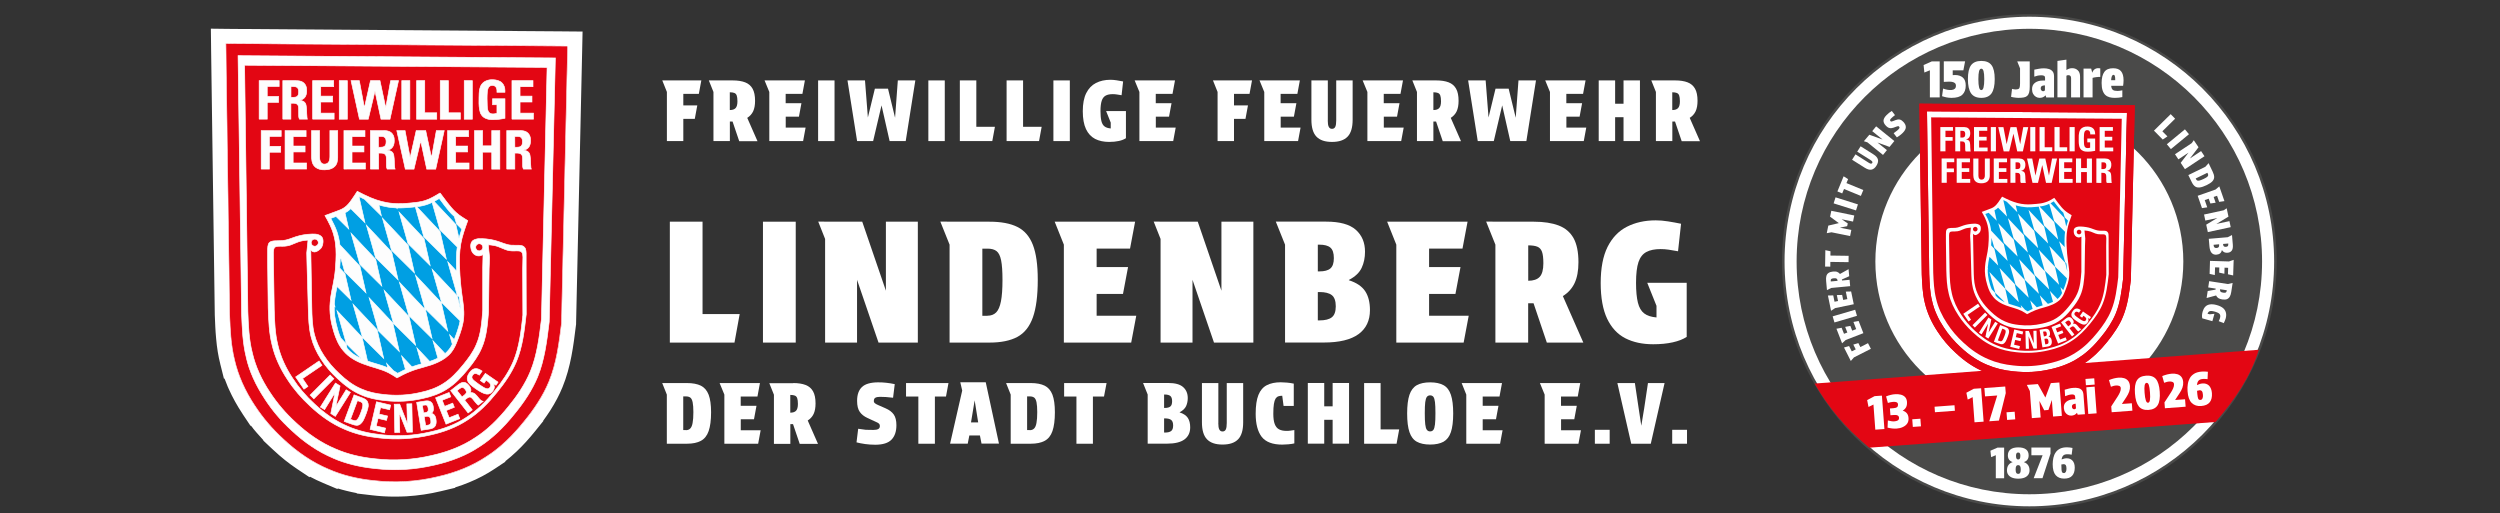 <?xml version="1.0" encoding="utf-8"?>
<!-- Generator: Adobe Illustrator 28.2.0, SVG Export Plug-In . SVG Version: 6.00 Build 0)  -->
<svg version="1.1" xmlns="http://www.w3.org/2000/svg" xmlns:xlink="http://www.w3.org/1999/xlink" x="0px" y="0px"
	 viewBox="0 0 3898.3 800" style="enable-background:new 0 0 3898.3 800;" xml:space="preserve">
<rect x="0" y="0" width="3898.3" height="800" fill="#333333" stroke="none"/>
<style type="text/css">
	.st0{fill:#FFFFFF;stroke:#4A4A49;stroke-width:4;stroke-miterlimit:10;}
	.st1{fill:#4A4A49;}
	.st2{fill:#FFFFFF;}
	.st3{fill:#E30613;}
	.st4{fill-rule:evenodd;clip-rule:evenodd;fill:#FFFFFF;}
	.st5{fill-rule:evenodd;clip-rule:evenodd;fill:#E30613;}
	.st6{fill-rule:evenodd;clip-rule:evenodd;fill:#FDFDFD;}
	.st7{fill-rule:evenodd;clip-rule:evenodd;fill:#009FE3;}
	.st8{fill-rule:evenodd;clip-rule:evenodd;fill:#FFFFFF;stroke:#FFFFFF;stroke-miterlimit:10;}
	.st9{fill-rule:evenodd;clip-rule:evenodd;fill:#E30613;stroke:#FFFFFF;stroke-miterlimit:10;}
	.st10{fill-rule:evenodd;clip-rule:evenodd;fill:#FDFDFD;stroke:#FFFFFF;stroke-miterlimit:10;}
	.st11{fill-rule:evenodd;clip-rule:evenodd;fill:#009FE3;stroke:#FFFFFF;stroke-miterlimit:10;}
	.st12{fill:#E30613;stroke:#FFFFFF;stroke-miterlimit:10;}
</style>
<g id="Ebene_2">
	<circle class="st0" cx="3164.4" cy="407.8" r="383.7"/>
	<circle class="st1" cx="3164.4" cy="407.8" r="362.9"/>
	<circle class="st2" cx="3164.4" cy="407.8" r="240.1"/>
</g>
<g id="Ebene_4">
</g>
<g id="Ebene_1">
</g>
<g id="Ebene_3">
	<path class="st3" d="M3522.2,545.4l-692.8,52.7c23.3,38.7,44.9,65.7,85.2,100l540.1-40.1C3485.9,621.8,3509.3,587.2,3522.2,545.4z"
		/>
	<g>
		<path class="st2" d="M2999.5,101.4l12.9-5.7h12.2v56.2h-15.3v-42.3l-8.6,3.5L2999.5,101.4z"/>
		<path class="st2" d="M3065.2,133.5c0,6-1.7,10.7-5.2,14.1c-3.5,3.4-9.2,5-17.1,5c-2.8,0-5.4-0.3-7.9-0.8c-2.5-0.5-4.7-1.2-6.7-1.8
			l1.6-11.9c2.2,0.8,4.5,1.5,6.9,1.9c2.3,0.4,4.5,0.5,6.5,0.3c2-0.2,3.6-0.8,4.8-1.9c1.2-1,1.8-2.6,1.8-4.7c0-1.9-0.6-3.4-1.8-4.3
			s-2.7-1.5-4.6-1.8c-1.9-0.3-4-0.3-6.2-0.2c-2.2,0.1-4.3,0.2-6.3,0.3v-32h33.2l-2.7,14h-16.6v7.5c1.2-0.1,2.4-0.2,3.7-0.2
			c4.9,0,8.9,1.3,12,3.9C3063.7,123.5,3065.2,127.7,3065.2,133.5z"/>
		<path class="st2" d="M3089.5,95c7.4,0,12.7,2.2,16,6.7c3.3,4.5,4.9,11.7,4.9,21.7s-1.6,17.3-4.9,22.1c-3.3,4.7-8.6,7.1-16,7.1
			s-12.7-2.4-16-7.1c-3.2-4.7-4.9-12.1-4.9-22.1s1.6-17.2,4.9-21.7C3076.8,97.3,3082.1,95,3089.5,95z M3089.5,140.5
			c1.6,0,2.8-1.4,3.5-4.3c0.7-2.8,1.1-7.1,1.1-12.8c0-5.7-0.4-9.9-1.1-12.4c-0.7-2.6-1.9-3.9-3.5-3.9s-2.8,1.3-3.5,3.9
			c-0.7,2.6-1.1,6.7-1.1,12.4c0,5.7,0.4,10,1.1,12.8C3086.7,139.1,3087.9,140.5,3089.5,140.5z"/>
		<path class="st2" d="M3149.8,106.4l-4.3-10.7h19.5v39.4c0,3.7-0.3,6.8-0.9,9c-0.6,2.3-1.6,4.1-2.9,5.3s-3.1,2.1-5.3,2.5
			c-2.2,0.4-4.9,0.7-8.2,0.7c-1,0-2.2-0.1-3.7-0.2c-1.5-0.1-3-0.3-4.5-0.6s-2.7-0.5-3.6-0.8l1.5-12.4c0.8,0.2,1.7,0.4,2.7,0.6
			c0.9,0.2,1.8,0.3,2.7,0.3c2,0,3.5-0.3,4.6-0.8s1.7-1.5,2-2.9c0.3-1.4,0.5-3.3,0.5-5.9V106.4z"/>
		<path class="st2" d="M3180.5,152.6c-2.1,0-4-0.5-5.8-1.6c-1.8-1.1-3.3-2.6-4.4-4.6s-1.7-4.5-1.7-7.3c0-4.5,1.6-7.9,4.7-10.1
			c3.1-2.3,7.2-3.4,12.2-3.4h3.4v-4.3c0-1.5-0.5-2.5-1.6-3.1c-1-0.5-2.4-0.8-4-0.8c-2,0-3.9,0.2-5.7,0.5c-1.8,0.4-3.6,0.9-5.5,1.6
			v-10.9c2.3-0.5,4.8-1,7.3-1.4c2.5-0.4,5.1-0.7,7.6-0.7c2.9,0,5.5,0.4,7.9,1.1c2.4,0.7,4.3,2,5.8,3.8c1.5,1.8,2.2,4.4,2.2,7.8v32.8
			h-12.2l-0.9-3.4c-1.3,1.4-2.8,2.4-4.4,3.1C3183.7,152.3,3182.1,152.6,3180.5,152.6z M3185.9,142.3c1,0,2-0.5,2.8-1.4v-7.7h-1
			c-1.6,0-2.9,0.4-4,1.1c-1.1,0.8-1.6,1.9-1.6,3.4c0,1.5,0.4,2.6,1.2,3.4C3184.1,141.9,3185,142.3,3185.9,142.3z"/>
		<path class="st2" d="M3222.2,109.2c2.8-1.9,5.8-2.9,8.9-2.9c3.6,0,6.6,1.1,8.9,3.4c2.4,2.2,3.5,5.6,3.5,10.1v32.1h-14V122
			c0-3.2-1.4-4.8-4.3-4.8c-1.1,0-2.2,0.3-3,0.9v33.7h-14V95l14-2V109.2z"/>
		<path class="st2" d="M3248.9,151.8V107h11.9l1.6,6.2h0.2c0.8-2.6,2.3-4.5,4.4-5.7c2.1-1.2,4.8-1.5,8-0.9v13.3
			c-2,0-4.1,0.1-6.3,0.4c-2.2,0.3-4.1,0.6-5.7,1.1v30.5H3248.9z"/>
		<path class="st2" d="M3297.7,152.6c-3.1,0-5.9-0.3-8.4-1c-2.5-0.7-4.7-1.9-6.5-3.6c-1.8-1.7-3.2-4.1-4.2-7.1
			c-1-3-1.5-6.9-1.5-11.5c0-7.6,1.4-13.3,4.2-17.2c2.8-3.9,7.4-5.8,13.7-5.8c5.7,0,9.9,1.6,12.4,4.7c2.6,3.1,3.9,7.8,3.9,14
			c0,1.5-0.1,3-0.2,4.5c-0.1,1.5-0.3,2.9-0.5,4.2h-18.6c0.3,3.2,1.2,5.3,2.7,6.4c1.5,1.1,3.9,1.6,7.3,1.6c1.2,0,2.4-0.1,3.7-0.3
			c1.3-0.2,2.5-0.4,3.7-0.7v10.6c-1.8,0.4-3.7,0.7-5.7,0.9C3301.7,152.5,3299.7,152.6,3297.7,152.6z M3295.6,116.7
			c-2.1,0-3.3,2.8-3.7,8.4h6.4c0-1.1,0-2.4-0.1-3.7c-0.1-1.3-0.3-2.4-0.7-3.4S3296.5,116.7,3295.6,116.7z"/>
	</g>
	<g>
		<path class="st2" d="M2911.5,623.9l11.6-6.2l11.4-0.8l3.9,52.1l-14.2,1l-2.9-39.2l-7.7,3.8L2911.5,623.9z"/>
		<path class="st2" d="M2957.5,668.3c-2.3,0.2-4.7,0.1-7.1-0.2c-2.4-0.3-4.8-0.7-7.1-1.3l0.5-11.2c1.7,0.5,3.5,0.9,5.4,1.2
			c1.8,0.3,3.6,0.4,5.1,0.2c2.1-0.2,3.8-0.7,5.1-1.5c1.3-0.9,1.9-2.2,1.8-4c-0.1-1.7-0.8-2.9-2.1-3.6c-1.2-0.7-3.2-1-6-0.8l-5.3,0.4
			l-0.8-10.6l5.5-0.4c2.7-0.2,4.6-0.8,5.7-1.7c1.1-1,1.5-2.3,1.4-4.2c-0.1-1.7-0.9-2.8-2.3-3.4c-1.4-0.5-3.1-0.8-5.1-0.6
			c-1.4,0.1-2.8,0.3-4.2,0.6c-1.5,0.3-2.8,0.7-4.2,1.1l-2.8-10.2c2.4-1,4.7-1.7,7.1-2.3c2.4-0.6,4.7-1,7-1.1c3.2-0.2,6.2,0,8.9,0.7
			c2.7,0.7,4.9,1.9,6.6,3.7c1.7,1.8,2.7,4.2,3,7.4c0.2,3.3-0.2,6.1-1.3,8.3c-1.1,2.2-2.9,4-5.3,5.5l0,0.1c2.5,0.7,4.6,2,6.2,3.8
			c1.6,1.8,2.6,4.4,2.8,7.7c0.2,3.4-0.4,6.2-2.1,8.6c-1.6,2.3-3.9,4.1-6.8,5.4C2964.3,667.3,2961,668,2957.5,668.3z"/>
		<path class="st2" d="M2981.8,653.8l12.7-0.9l0.9,11.9l-12.7,0.9L2981.8,653.8z"/>
		<path class="st2" d="M3047.7,631.9l0.6,8.6l-31.1,2.3l-0.6-8.6L3047.7,631.9z"/>
		<path class="st2" d="M3066.2,612.4l11.6-6.2l11.4-0.8l3.9,52.1l-14.2,1l-2.9-39.2l-7.7,3.8L3066.2,612.4z"/>
		<path class="st2" d="M3101.9,656.9l12.4-40.2l-19,1.4l-1-13l32.5-2.4l0.8,10.3l-10.6,42.8L3101.9,656.9z"/>
		<path class="st2" d="M3128.8,642.9l12.7-0.9l0.9,11.9l-12.7,0.9L3128.8,642.9z"/>
		<path class="st2" d="M3187.6,639.8l-7.5-14.7l1.9,25.9l-13.7,1l-3.1-42.2l-4.7-9.6l17.2-1.3l11.7,21l8.5-22.5l13.3-1l3.9,52.1
			l-13.7,1l-1.9-25.8l-5.3,15.5L3187.6,639.8z"/>
		<path class="st2" d="M3230.2,648.1c-1.9,0.1-3.8-0.2-5.5-1.1c-1.8-0.9-3.2-2.2-4.4-4c-1.2-1.8-1.9-4-2.1-6.7
			c-0.3-4.1,0.9-7.4,3.7-9.7c2.8-2.3,6.5-3.7,11.1-4l3.1-0.2l-0.3-4c-0.1-1.4-0.7-2.3-1.7-2.8c-1-0.4-2.3-0.6-3.7-0.5
			c-1.8,0.1-3.6,0.4-5.2,0.9c-1.7,0.5-3.3,1.1-5,1.8l-0.7-10.1c2.1-0.6,4.4-1.3,6.7-1.8c2.3-0.6,4.6-1,7-1.1
			c2.7-0.2,5.1-0.1,7.4,0.4c2.3,0.5,4.1,1.5,5.6,3.1c1.5,1.6,2.3,3.9,2.6,7.1l2.3,30.5l-11.3,0.8l-1.1-3c-1.1,1.4-2.4,2.5-3.8,3.2
			C3233.2,647.6,3231.7,648,3230.2,648.1z M3234.6,638.2c1-0.1,1.8-0.6,2.5-1.5l-0.5-7.2l-0.9,0.1c-1.4,0.1-2.7,0.5-3.6,1.3
			c-1,0.8-1.4,1.9-1.3,3.3c0.1,1.4,0.5,2.4,1.3,3.1C3232.8,637.9,3233.7,638.3,3234.6,638.2z"/>
		<path class="st2" d="M3251.9,590.9l13.7-1l0.7,9.8l-13.7,1L3251.9,590.9z M3253.2,603.9l13-1l3.1,41.6l-13,1L3253.2,603.9z"/>
		<path class="st2" d="M3302.1,618.3c1.4-2.1,2.6-4.4,3.6-6.7c1-2.3,1.4-4.4,1.3-6.3c-0.1-1.7-0.9-2.9-2.3-3.5
			c-1.4-0.6-3.1-0.8-5-0.7c-1.3,0.1-2.7,0.3-4.1,0.7c-1.4,0.3-2.8,0.8-4,1.3l-3-10.5c2.5-1,5.1-1.8,7.6-2.5c2.5-0.6,4.9-1,7.2-1.2
			c3.3-0.2,6.2,0,8.8,0.8c2.6,0.8,4.7,2.2,6.3,4.2c1.6,2,2.5,4.7,2.8,8.1c0.2,2.9-0.2,5.8-1.2,8.7c-1.1,2.9-2.5,5.7-4.3,8.4
			l-7.1,10.8l15.5-1.1l0.9,11.6l-32.3,2.4l-0.7-9.1L3302.1,618.3z"/>
		<path class="st2" d="M3346.4,585.8c6.8-0.5,11.9,1.2,15.3,5.1c3.3,3.9,5.4,10.5,6,19.8c0.7,9.3-0.3,16.2-3,20.8
			c-2.7,4.6-7.5,7.2-14.3,7.7c-6.8,0.5-11.9-1.3-15.3-5.5c-3.3-4.2-5.4-10.9-6-20.1c-0.7-9.3,0.3-16.1,3-20.4
			C3334.7,588.8,3339.5,586.3,3346.4,585.8z M3349.5,628c1.5-0.1,2.5-1.5,2.9-4.2c0.5-2.7,0.5-6.7,0.1-12c-0.4-5.3-1-9.1-1.8-11.5
			c-0.8-2.3-2-3.5-3.5-3.3c-1.5,0.1-2.5,1.4-3,3.8c-0.5,2.4-0.5,6.3-0.1,11.6c0.4,5.3,1,9.2,1.9,11.8
			C3346.8,626.9,3348,628.1,3349.5,628z"/>
		<path class="st2" d="M3385.1,612.1c1.4-2.1,2.6-4.4,3.6-6.7c1-2.3,1.4-4.4,1.3-6.3c-0.1-1.7-0.9-2.9-2.3-3.5
			c-1.4-0.6-3.1-0.8-5-0.7c-1.3,0.1-2.7,0.3-4.1,0.7c-1.4,0.3-2.8,0.8-4,1.3l-3-10.5c2.5-1,5.1-1.8,7.6-2.5c2.5-0.6,4.9-1,7.2-1.2
			c3.3-0.2,6.2,0,8.8,0.8c2.6,0.8,4.7,2.2,6.3,4.2c1.6,2,2.5,4.7,2.8,8.1c0.2,2.9-0.2,5.8-1.2,8.7c-1,2.9-2.5,5.7-4.3,8.4l-7.1,10.8
			l15.5-1.1l0.9,11.6l-32.3,2.4l-0.7-9.1L3385.1,612.1z"/>
		<path class="st2" d="M3449.1,613c0.4,6-0.7,10.8-3.4,14.2c-2.7,3.5-7.2,5.4-13.3,5.9c-6.1,0.5-11-1.1-14.8-4.8
			c-3.7-3.6-5.9-9.7-6.5-18.3c-0.3-3.8-0.2-7.5,0.4-11c0.5-3.5,1.6-6.7,3.2-9.5c1.6-2.8,4-5.1,7-6.9c3-1.8,6.9-2.8,11.6-3.2
			c1.6-0.1,3.3-0.1,4.9-0.1c1.6,0.1,3.1,0.2,4.6,0.4l-0.5,11.5c-2.7-0.3-5.1-0.4-7-0.3c-3.3,0.2-5.6,1.1-7,2.6
			c-1.4,1.5-2.2,3.8-2.5,7c1.5-0.7,3-1.3,4.4-1.8c1.4-0.4,2.8-0.7,4.2-0.8c4-0.3,7.4,0.8,10.1,3.3
			C3447.1,604,3448.7,607.8,3449.1,613z M3429.5,608.6c-1,0.1-2.2,0.4-3.6,0.8c0.3,4.1,0.6,7.3,1,9.3c0.3,2.1,0.9,3.4,1.5,4.1
			c0.7,0.7,1.7,0.9,3,0.8c1.2-0.1,2.2-0.8,2.9-2.2c0.7-1.4,1-3.2,0.8-5.5c-0.2-2.8-0.7-4.8-1.6-5.9
			C3432.6,608.9,3431.3,608.4,3429.5,608.6z"/>
	</g>
	<g>
		<path class="st2" d="M3103.7,702.8l11-4.8h10.4v47.8h-13v-36l-7.3,3L3103.7,702.8z"/>
		<path class="st2" d="M3147,746.4c-3.9,0-7.2-0.6-9.8-1.7c-2.6-1.2-4.6-2.7-5.8-4.6c-1.3-1.9-1.9-4.1-1.9-6.6
			c0-6.5,2.9-10.9,8.8-12.9v-0.1c-4.9-1.6-7.4-5.1-7.4-10.4c0-4.1,1.4-7.2,4.1-9.3s6.8-3.2,12.1-3.2c5.4,0,9.5,1.1,12.2,3.2
			c2.7,2.1,4,5.2,4,9.3c0,5.4-2.5,8.8-7.4,10.4v0.1c5.8,2.1,8.8,6.4,8.8,12.9c0,2.4-0.6,4.6-1.9,6.6c-1.3,1.9-3.2,3.5-5.8,4.6
			S3151,746.4,3147,746.4z M3147,738.9c1.5,0,2.5-0.6,3.1-1.7c0.6-1.1,0.9-2.8,0.9-5.1s-0.3-4-0.9-5.1c-0.6-1.1-1.7-1.7-3.1-1.7
			c-1.5,0-2.5,0.6-3.1,1.7c-0.6,1.1-0.9,2.8-0.9,5.1s0.3,4,0.9,5.1C3144.5,738.3,3145.6,738.9,3147,738.9z M3147,716.5
			c1.2,0,2.1-0.5,2.6-1.4c0.5-0.9,0.8-2.4,0.8-4.4c0-1.7-0.3-3-0.8-3.8c-0.5-0.9-1.4-1.3-2.6-1.3c-1.2,0-2.1,0.4-2.6,1.3
			c-0.5,0.9-0.8,2.1-0.8,3.8c0,2,0.3,3.5,0.8,4.4C3144.9,716,3145.8,716.5,3147,716.5z"/>
		<path class="st2" d="M3171.1,745.8l14-35.9h-17.5v-12h29.8v9.4l-12.5,38.4H3171.1z"/>
		<path class="st2" d="M3235.2,729.2c0,5.5-1.4,9.8-4.1,12.7c-2.7,3-6.9,4.4-12.5,4.4c-5.6,0-10-1.8-13.1-5.3
			c-3.1-3.6-4.7-9.3-4.7-17.2c0-3.5,0.4-6.8,1.1-10c0.7-3.2,1.9-6,3.6-8.4c1.7-2.5,4-4.4,6.8-5.8c2.9-1.4,6.5-2.1,10.8-2.1
			c1.5,0,3,0.1,4.4,0.3s2.9,0.4,4.2,0.7l-1.3,10.5c-2.5-0.5-4.6-0.7-6.4-0.7c-3,0-5.2,0.6-6.6,1.9c-1.4,1.3-2.3,3.4-2.7,6.2
			c1.4-0.6,2.8-1,4.1-1.3c1.3-0.3,2.6-0.5,3.9-0.5c3.7,0,6.7,1.2,9,3.7C3234,720.8,3235.2,724.4,3235.2,729.2z M3217.6,723.8
			c-0.9,0-2,0.2-3.3,0.5c0,3.8,0.1,6.7,0.3,8.6c0.2,1.9,0.6,3.2,1.1,3.8c0.6,0.6,1.5,1,2.7,1c1.1,0,2-0.6,2.8-1.8
			c0.7-1.2,1.1-2.9,1.1-4.9c0-2.6-0.3-4.4-1-5.5C3220.5,724.3,3219.3,723.8,3217.6,723.8z"/>
	</g>
</g>
<g id="Ebene_5">
	<g>
		<path class="st2" d="M2875.4,541.9l7.9-2.3l4.2,8.3l6.2-3.1l-3.8-7.5l7.9-2.3l3.1,6.2l11.9-6.1l4.5,8.8l-26.4,13.4l-4.9,5.6
			L2875.4,541.9z"/>
		<path class="st2" d="M2872.4,535.3l-8.8-22.7l8.1-1.5l3.7,9.4l5.2-2l-3.4-8.8l8.1-1.5l2.9,7.4l6.2-2.4l-4.3-11.2l8.1-1.5l7.4,19
			l-27.6,10.7L2872.4,535.3z"/>
		<path class="st2" d="M2860.5,502.8l-2.8-9.5l35.1-10.3l2.8,9.5L2860.5,502.8z"/>
		<path class="st2" d="M2855.2,484.6l-4.9-23.8l8.3-0.2l2,9.9l5.5-1.1l-1.9-9.3l8.3-0.2l1.6,7.8l6.5-1.3l-2.4-11.7l8.3-0.2l4.1,19.9
			l-29,6L2855.2,484.6z"/>
		<path class="st2" d="M2847.5,437.9c-0.3-3-0.1-5.5,0.4-7.5c0.6-2.1,1.7-3.7,3.4-4.8c1.7-1.2,4-1.9,7.1-2.2
			c2.6-0.2,4.7-0.1,6.4,0.6s3.1,1.7,4.3,3.2l13.4-7.5l1,11l-11.4,5.1l0.2,1.6l11.8-1.1l0.9,9.9l-29.5,2.8l-6.7,3.4L2847.5,437.9z
			 M2865.4,437.9c-0.1-1.5-0.6-2.7-1.5-3.3c-0.8-0.7-2.2-0.9-4.2-0.7c-1.5,0.1-2.7,0.4-3.4,0.7s-1.2,0.9-1.4,1.5
			c-0.2,0.7-0.3,1.6-0.1,2.8L2865.4,437.9z"/>
		<path class="st2" d="M2854.3,391.8l-0.1,6.7l28.4,0.4l-0.1,9.9l-28.4-0.4l-0.1,7.4l-8.1-0.1l0.4-25.6L2854.3,391.8z"/>
		<path class="st2" d="M2880.3,352.7L2869,355l17.8,3.6l-1.9,9.5l-29-5.9l-7.4,1.4l2.4-11.8l16.4-3.9l-13.6-10l1.9-9.2l35.8,7.3
			l-1.9,9.5l-17.7-3.6l9.5,6.5L2880.3,352.7z"/>
		<path class="st2" d="M2859.2,317.1l3-9.4l34.9,11l-3,9.4L2859.2,317.1z"/>
		<path class="st2" d="M2881.8,279.3l-2.6,6.2l26.3,10.8l-3.8,9.2l-26.3-10.8l-2.8,6.9l-7.5-3.1l9.7-23.6L2881.8,279.3z"/>
		<path class="st2" d="M2913.8,253.7c1.5,1,2.7,1.5,3.6,1.5s1.6-0.3,2-1c0.5-0.8,0.5-1.5,0-2.3c-0.5-0.8-1.5-1.6-3-2.6l-20.4-12.8
			l5.3-8.4l20,12.6c4,2.5,6.3,5.2,7,8c0.7,2.8-0.1,6.1-2.3,9.6c-2.2,3.6-4.8,5.6-7.7,6.2c-2.9,0.6-6.3-0.3-10.3-2.8l-20-12.6
			l5.3-8.4L2913.8,253.7z"/>
		<path class="st2" d="M2914.9,210.1l20.7,7.5l-16.2-13.1l6.1-7.5l28.4,22.9l-7.5,9.2l-18.9-6.9l14.8,11.9l-6.1,7.5l-24.4-19.7
			l-5.4-1.7L2914.9,210.1z"/>
		<path class="st2" d="M2960.2,201.8c0.9-0.9,1.5-1.7,1.7-2.4c0.2-0.7,0-1.4-0.6-2c-0.4-0.4-0.8-0.6-1.3-0.7c-0.5,0-1.1,0.1-1.9,0.4
			l-5.6,2c-2.1,0.7-4,1-5.9,0.6c-1.8-0.3-3.8-1.5-5.8-3.6c-2.6-2.7-3.9-5.3-3.8-8c0.1-2.7,1.7-5.6,4.9-8.8c1.3-1.3,2.6-2.4,3.8-3.4
			c1.2-0.9,2.6-1.9,4.2-2.9l5,6.5c-1.3,1-2.5,1.9-3.4,2.7c-0.9,0.8-1.8,1.6-2.6,2.4c-0.9,0.9-1.4,1.6-1.6,2.3
			c-0.2,0.7,0,1.4,0.7,2.1c0.4,0.4,0.9,0.5,1.4,0.5c0.6-0.1,1.3-0.3,2.2-0.6l4.4-1.7c2.4-0.9,4.4-1.2,6.2-0.8
			c1.8,0.3,3.7,1.5,5.6,3.5c2.6,2.7,4,5.4,4,8.3c0,2.8-1.6,5.8-4.8,9c-1.6,1.6-3.2,2.9-4.8,4.1c-1.6,1.1-3,2.1-4.4,2.9l-5-6.5
			c1.4-1,2.6-1.9,3.7-2.8C2957.9,204,2959,203,2960.2,201.8z"/>
		<path class="st2" d="M3384.8,178l6.9,7.1l-19.9,19.6l7.9,8l-7.3,4.9l-13.7-13.9L3384.8,178z"/>
		<path class="st2" d="M3407,201.7l6.3,7.6l-28.2,23.2l-6.3-7.6L3407,201.7z"/>
		<path class="st2" d="M3428.2,229.6l-13.4,17.5l17.4-11.5l5.3,8l-30.5,20.2l-6.6-9.9l12.2-15.9l-15.8,10.5l-5.3-8l26.1-17.3
			l3.2-4.6L3428.2,229.6z"/>
		<path class="st2" d="M3450.3,267.8c1.5,3.1,2.3,5.9,2.3,8.3c0,2.4-1,4.6-2.8,6.6c-1.9,2-4.8,4-8.8,5.9c-4.3,2.1-7.9,3.3-10.9,3.7
			c-2.9,0.3-5.4-0.2-7.3-1.6c-2-1.4-3.7-3.7-5.2-6.8l-5.3-10.9l26.6-13l5-5.6L3450.3,267.8z M3424.5,279.7c0.5,1,1.2,1.6,2,1.9
			c0.9,0.3,2.1,0.2,3.6-0.2c1.5-0.4,3.6-1.2,6.1-2.4c2.3-1.1,4-2.1,5.1-2.9c1.1-0.8,1.8-1.7,1.9-2.5c0.2-0.8,0-1.7-0.5-2.8l-0.7-1.4
			l-18.2,8.9L3424.5,279.7z"/>
		<path class="st2" d="M3460.6,290.6l8,23l-8.2,1.2l-3.3-9.5l-5.3,1.8l3.1,9l-8.2,1.2l-2.6-7.5l-6.2,2.2l3.9,11.3l-8.2,1.2
			l-6.7-19.2l27.9-9.8L3460.6,290.6z"/>
		<path class="st2" d="M3474.9,337.8l-18.9,11.4l20.4-4.4l2,9.4l-35.7,7.7l-2.5-11.6l17.2-10.4l-18.6,4l-2-9.4l30.6-6.6l4.7-3.1
			L3474.9,337.8z"/>
		<path class="st2" d="M3444.2,372.4l29.5-2.5l6.7-3.4l1.3,15.2c0.3,4.1-0.2,7.1-1.7,9.1c-1.5,2-3.6,3.1-6.4,3.3
			c-1.8,0.2-3.4,0-4.9-0.6c-1.5-0.6-2.8-1.7-4-3.5l-0.1,0c-0.5,2.4-1.5,4.1-2.9,5.2c-1.4,1.1-3.2,1.7-5.6,1.9
			c-3.1,0.3-5.6-0.7-7.5-2.8c-1.9-2.2-3-5.6-3.4-10.3L3444.2,372.4z M3451.7,381.7l0,0.5c0.1,1.7,0.6,2.9,1.3,3.6
			c0.7,0.7,1.8,1,3.4,0.9c1.6-0.1,2.7-0.6,3.3-1.5c0.6-0.8,0.8-2.1,0.6-3.8l0-0.5L3451.7,381.7z M3466.5,380.4l0,0.5
			c0.1,1.5,0.5,2.6,1.2,3.2c0.6,0.6,1.7,0.9,3.2,0.8c1.5-0.1,2.5-0.6,3.1-1.3c0.5-0.7,0.7-1.9,0.6-3.4l0-0.5L3466.5,380.4z"/>
		<path class="st2" d="M3483,405.2l-0.8,24.3l-8.1-1.8l0.3-10.1l-5.6-0.2l-0.3,9.5l-8.1-1.8l0.2-8l-6.6-0.2l-0.4,12l-8.1-1.8
			l0.6-20.3l29.6,0.9L3483,405.2z"/>
		<path class="st2" d="M3479.2,455.4c-0.4,2.9-1.2,5.3-2.3,7.2c-1.1,1.9-2.5,3.1-4.4,3.9s-4.4,0.8-7.4,0.4c-2.5-0.4-4.6-1.1-6.1-2.1
			c-1.5-1-2.6-2.4-3.4-4.1l-14.8,4l1.7-10.9l12.3-2.2l0.2-1.6l-11.7-1.8l1.5-9.8l29.3,4.5l7.3-1.7L3479.2,455.4z M3461.8,451
			c-0.2,1.5,0,2.7,0.6,3.6c0.7,0.9,2,1.4,3.9,1.7c1.5,0.2,2.7,0.3,3.5,0.1c0.8-0.2,1.4-0.5,1.7-1.1c0.4-0.6,0.6-1.5,0.8-2.7
			L3461.8,451z"/>
		<path class="st2" d="M3453.9,486c-2.4-0.7-4.4-1-5.9-1.1c-1.5,0-2.7,0.3-3.6,1c-0.9,0.7-1.6,1.8-2.2,3.3l3.4,0.9l7.4-0.8
			l-3.2,11.5l-15.7-4.4c-0.4-1.2-0.5-2.7-0.5-4.5c0.1-1.8,0.4-3.7,1-5.9c0.9-3.1,2.2-5.7,4-7.6c1.8-2,4.2-3.2,7.2-3.7
			s6.6-0.2,10.9,1c4.3,1.2,7.7,2.9,10,4.9c2.3,2.1,3.7,4.5,4.3,7.3c0.6,2.8,0.4,5.7-0.5,8.9c-0.3,1.1-0.7,2.3-1.3,3.5
			s-1.1,2.4-1.7,3.6l-7.8-3.1c0.5-1,0.9-1.9,1.2-2.6s0.6-1.5,0.8-2.3c0.5-1.7,0.6-3.2,0.3-4.4c-0.3-1.2-1-2.3-2.3-3.1
			C3458.5,487.6,3456.5,486.8,3453.9,486z"/>
	</g>
	<g>
		<path class="st4" d="M3002.8,171.9l314,2.3l-5.8,261.2c-2.3,18.7-4.5,37.5-11.5,54.5c-5.4,13.2-13.7,25.4-23,36.7
			c-10,12.4-21.3,23.8-34.5,32.2c-13.3,8.9-28.8,14.7-44.7,18.3c-19.4,4.6-39.3,5.8-59,3.5c-14.2-1.4-28.3-4.6-41.3-10.3
			c-15.3-6.4-29.2-16.2-41.3-27.6c-10.1-9.3-19.1-19.6-26.5-31.2c-8.4-12.6-15-26.6-18.3-41.2c-3.5-13.9-4.1-28.4-4.6-42.8
			L3002.8,171.9z"/>
		<path class="st5" d="M3011.3,183l297.2,2.2l-5.5,247.2c-2.1,17.7-4.3,35.5-10.9,51.6c-5.1,12.5-13,24.1-21.8,34.8
			c-9.5,11.7-20.1,22.5-32.7,30.5c-12.6,8.4-27.3,14-42.3,17.3c-18.3,4.4-37.2,5.5-55.8,3.3c-13.4-1.3-26.8-4.4-39.1-9.8
			c-14.5-6.1-27.6-15.3-39.1-26.1c-9.6-8.8-18.1-18.6-25.1-29.5c-7.9-11.9-14.2-25.1-17.3-39c-3.3-13.2-3.8-26.9-4.4-40.5
			L3011.3,183z"/>
		<path class="st6" d="M3203.3,308.5c2.2,3,4.5,6,6.8,9c2.8,3.6,5.6,7.2,9,10.2c3.4,3.1,7.4,5.5,11.3,7.9
			c-2.7,7.5-5.4,14.9-6.8,22.6c-1.5,8.1-1.5,16.6-1.1,24.9c0.3,8.5,1.1,16.9,2.3,25.4c1,7.4,2.4,14.8,1.7,22.1
			c-0.5,7.3-3,14.4-5.7,21.5c-1.7,4.4-3.4,8.8-6.2,12.4c-3.3,4.5-8.3,7.8-13.6,10.2c-8.8,4.1-18.4,5.4-27.1,9
			c-4.5,1.7-8.7,3.9-13,6.2c-2.8-1.8-5.6-3.6-8.5-5.1c-7.6-3.8-16.1-5.3-24.3-8.5c-7.6-2.7-14.8-6.9-19.8-13
			c-4.7-5.3-7.6-12.2-9.6-19.2c-2.8-9.3-4.3-18.9-3.4-28.3c0.5-8,2.7-15.8,4-23.8c1-5.8,1.5-11.6,1.7-17.5
			c0.3-7.8,0.2-15.7-1.7-23.2c-0.9-3.9-2.3-7.7-4-11.3c-1.5-3.3-3.3-6.5-5.1-9.6c3.6-1.3,7.1-2.6,10.7-4c3-1.1,6-2.1,8.5-4
			c2.7-1.9,4.8-4.6,6.8-7.3c2-2.8,3.8-5.6,5.7-8.5c4.3,2.2,8.6,4.4,13,6.2c7.2,3,14.9,5.2,22.6,5.7c6,0.5,12,0,18.1-0.6
			c4.4-0.4,8.9-0.9,13-2.3C3193.8,314.3,3198.6,311.4,3203.3,308.5"/>
		<path class="st7" d="M3220.2,408.7l1.8,1.8l0.3,1.8c0.5,3.8,1.1,7.6,1.3,11.3l-3.2-13.8l-24.9-26.4l9.2,32.6L3223,434
			c-0.3,2.1-0.8,4.2-1.4,6.2c-1,3.5-2.2,6.9-3.5,10.2v0c-0.3,0.7-0.5,1.3-0.8,2l-4.5-4.8l2.6,9.3c-0.9,1.8-1.9,3.5-3.1,5.1l0,0.1
			c-1.1,1.5-2.5,2.9-4,4.1l-11.9-12.7l4.9,17.1c-0.4,0.2-0.8,0.4-1.3,0.6l0,0c-2.2,1-4.4,1.9-6.7,2.6l-12.6-13.4l4.5,15.8
			c-3.1,0.9-6.2,1.8-9.3,2.9l-10.2-10.8l3.8,13.4c-0.9,0.4-1.7,0.8-2.6,1.2c-1.9,0.9-3.5,1.8-5.1,2.6c-1.3-0.9-2.7-1.7-4.1-2.5
			l-6.8-7.2l1.2,4.4c-3.9-1.7-7.9-2.9-12-4.1c-2.7-0.8-5.4-1.6-8-2.5l-5.3-23.4l-24.7-26.2l9.2,32.6l14.7,14.5
			c-2.3-1-4.4-2.2-6.5-3.5c-2.8-1.8-5.4-4-7.5-6.5l-1.1-4.6l-5.2-5.6c-1.1-2.6-2-5.2-2.8-7.9l0,0c-1.3-4.4-2.4-8.9-2.9-13.4
			c-0.4-3.3-0.6-6.7-0.5-10l0.7,0.7l-0.6-2.6c0-0.5,0.1-1,0.1-1.4l0-0.1c0.3-4.9,1.3-9.7,2.3-14.6l0.2-1.1l13.7,13.6l-6-26.1
			l-5.1-5.4c0.2-2.3,0.3-4.6,0.4-6.8c0.1-1.7,0.1-3.3,0.1-5l4.4,15.4l20.9,20.7l-6-26.2l-19.8-21.1c-0.3-2.5-0.7-5-1.3-7.4l0,0
			c-0.4-1.9-1-3.8-1.7-5.7c-0.7-2-1.5-3.9-2.4-5.8h0c-0.8-1.7-1.6-3.3-2.5-4.9c-0.4-0.7-0.8-1.4-1.2-2.1l2.5-0.9l2.8-1l12.5,12.4
			L3110,328c0.9-0.5,1.8-1,2.6-1.6l0,0c1.1-0.8,2.1-1.6,3-2.6l14,13.9l-5.7-25.1l0.3-0.5c1.6,0.8,3.3,1.7,5,2.5l16.5,16.4l-2.5-10.8
			c1.2,0.4,2.4,0.7,3.6,1c3.7,0.9,7.4,1.5,11.2,1.8v0c0.9,0.1,1.7,0.1,2.6,0.2l0.6,0.6l-0.1-0.6c2,0.1,4.1,0,6.1,0
			c3-0.1,6-0.4,9-0.7v0c0.9-0.1,1.9-0.2,2.8-0.3l8.3,29.4l22.1,21.9l-6.2-27.1l-22.9-24.4c0.8-0.1,1.7-0.2,2.5-0.3h0
			c2.2-0.4,4.5-0.8,6.6-1.5l0,0c2.1-0.6,4.1-1.5,6-2.4l7.6,26.8l17.1,16.9c-0.5,3.3-0.7,6.6-0.8,9.9c-0.1,4.2-0.1,8.3,0.1,12.5h0
			l0.1,1.4l-8.7-9.2L3220.2,408.7z M3217.3,331.5l2.3,7.5l5.1,5.1c-1,3-2,6-2.8,9.1l-3.1-13.6l-21.4-22.7c1.7-0.9,3.4-1.9,5.1-2.9
			l1.9,2.6c1,1.3,2.1,2.8,3.4,4.4c1.4,1.8,2.8,3.6,4.3,5.3c1.5,1.8,3.1,3.4,4.9,5l0,0L3217.3,331.5z M3127.1,450.4l20.9,20.7
			l-6.4-28.1l-23.7-25.2L3127.1,450.4z M3142.9,444l20.5,20.3l-6.4-28.1l-23.3-24.7L3142.9,444z M3157.6,436.7l21.7,21.5l-6.4-28
			l-24.5-26.1L3157.6,436.7z M3172.6,428.8l22.8,22.6l-6.7-29.2l22.1,21.9l-6.4-28l-25.4-26.9l9.6,33.9l-25.4-27L3172.6,428.8z
			 M3187.6,353.3l-24.5-26.1l8.8,30.9l21.8,21.6L3187.6,353.3z M3172,360l-25.3-26.9l9,31.6l22.5,22.3L3172,360z M3155.8,366.6
			l-24.9-26.5l9,31.8l22.2,21.9L3155.8,366.6z M3140.1,373.7l-24.2-25.7l8.7,30.7l21.5,21.3L3140.1,373.7z"/>
		<path class="st6" d="M3274,236v-37.9h20.7v5.9h-12.7v9.3h11.7v5.8h-11.7v10.9h13.2v6H3274z M3267.1,209.6h-7.8v-1.9
			c0-0.3-0.1-0.7-0.2-1c-0.1-0.4-0.2-0.8-0.3-1.1c-0.2-0.5-0.5-1.1-0.9-1.5c-0.4-0.4-0.9-0.7-1.4-0.9c-0.6-0.2-1.3-0.3-2-0.3
			c-0.8,0-1.7,0.2-2.4,0.7c-0.8,0.5-1.4,1.4-1.7,2.3c-0.4,1.1-0.6,2.2-0.7,3.3c-0.2,2.2-0.3,4.4-0.3,6.6c0,2.4,0.1,4.8,0.2,7.2
			c0.1,1.6,0.1,3.1,0.7,4.6c0.3,0.9,0.8,1.8,1.5,2.3c0.9,0.7,2.2,1,3.3,1c0.6,0,1.1,0,1.7-0.1c0.5-0.1,1.1-0.2,1.6-0.3
			c0.3-0.1,0.5-0.2,0.8-0.3v-8.3h-4.4V216h12.2v19.2l-2.9,0.5c-0.9,0.1-1.7,0.3-2.6,0.4c-0.6,0.1-1.2,0.1-1.7,0.2
			c-1.3,0.1-2.7,0.2-4,0.2c-2.4,0-4.9-0.1-7.2-1c-1.9-0.7-3.6-2-4.7-3.6c-1.1-1.6-1.7-3.5-2-5.5c-0.7-3.9-0.5-7.8-0.5-11.7
			c0-2.7,0-5.4,0.7-8.1c0.4-1.8,1-3.5,2.1-4.9c1.1-1.4,2.6-2.6,4.3-3.3c2.1-0.9,4.4-1.2,6.7-1.1c1.6,0,3.2,0.2,4.7,0.7
			c1.4,0.4,2.8,1.1,3.9,2.2c1,0.9,1.8,2.1,2.3,3.4c0.6,1.4,0.8,2.9,0.8,4.4C3267.1,208.6,3267.1,209.1,3267.1,209.6z M3227.1,236
			v-37.9h8V236H3227.1z M3203.6,236v-37.9h8v31.5h11.8v6.3H3203.6z M3180.3,236v-37.9h8v31.5h11.8v6.3H3180.3z M3165.8,236v-37.9
			h7.9V236H3165.8z M3115.9,198.2h8.1l5,26.6l6-26.6h9.4l5.7,26.6l4.8-26.6h7.8l-8.4,37.9h-8.8l-5.9-27.7l-6.6,27.7h-8.6
			L3115.9,198.2z M3104.3,236v-37.9h8V236H3104.3z M3078.1,236v-37.9h20.7v5.9h-12.7v9.3h11.7v5.8h-11.7v10.9h13.2v6H3078.1z
			 M3048.9,236v-37.9h12.5c0.7,0,1.4,0,2,0.1c1.1,0.1,2.2,0.2,3.2,0.5c1.1,0.4,2.2,0.9,3,1.8c0.8,0.7,1.4,1.7,1.8,2.7
			c0.7,1.6,0.9,3.3,0.8,5c0,1.1-0.1,2.2-0.4,3.2c-0.2,1-0.6,1.9-1.2,2.8c-0.6,0.8-1.3,1.6-2.2,2.1c-0.8,0.5-1.7,0.8-2.6,1
			c-0.2,0-0.4,0.1-0.6,0.1c0.2,0,0.5,0.1,0.7,0.1c1,0.2,2.1,0.4,3,0.9c0.8,0.4,1.6,1,2,1.8c0.5,0.8,0.8,1.8,0.9,2.8
			c0.3,1.8,0.4,3.6,0.4,5.5c0,0.7,0,1.3,0.1,2c0,0.9,0.1,1.8,0.2,2.7c0,0.5,0.1,1.1,0.1,1.6c0,0.3,0.1,0.5,0.2,0.8
			c0.1,0.2,0.1,0.4,0.2,0.6h-7.8c-0.1-0.3-0.3-0.6-0.4-0.9c-0.1-0.1-0.1-0.3-0.2-0.4c-0.1-0.2-0.1-0.3-0.1-0.5
			c-0.1-0.3-0.1-0.7-0.1-1l-0.1-6.8c0-0.6,0-1.1-0.1-1.7c-0.1-0.6-0.1-1.3-0.4-1.9c-0.3-0.6-0.7-1.2-1.2-1.6
			c-0.5-0.4-1.1-0.6-1.6-0.7c-0.9-0.2-1.9-0.2-2.9-0.2c-0.5,0-1,0-1.5,0V236H3048.9z M3056.8,214.5h2c0.3,0,0.7,0,1,0
			c0.7,0,1.5-0.1,2.2-0.4c0.6-0.2,1.1-0.6,1.5-1.1c0.4-0.5,0.6-1.1,0.7-1.7c0.1-0.7,0.2-1.3,0.2-2c0-0.9,0-1.8-0.3-2.6
			c-0.1-0.4-0.3-0.7-0.5-1.1c-0.3-0.5-0.7-0.8-1.2-1.1c-0.3-0.2-0.6-0.3-1-0.3c-0.5-0.1-1.1-0.2-1.6-0.2c-0.4,0-0.8,0-1.3,0
			c-0.5,0-1.1,0-1.6,0V214.5z M3025.6,236v-37.9h19.7v5.8h-11.7v9.8h11.2v5.8h-11.2V236H3025.6z"/>
		<path class="st6" d="M3268.9,285v-37.9h12.5c0.7,0,1.4,0,2,0.1c1.1,0.1,2.2,0.2,3.2,0.5c1.1,0.3,2.2,0.9,3,1.8
			c0.8,0.7,1.4,1.7,1.8,2.7c0.7,1.6,0.9,3.3,0.8,5c0,1.1-0.1,2.2-0.4,3.2c-0.2,1-0.6,1.9-1.2,2.8c-0.6,0.8-1.3,1.6-2.2,2.1
			c-0.8,0.5-1.7,0.8-2.6,1c-0.2,0-0.4,0.1-0.6,0.1c0.2,0,0.5,0.1,0.7,0.1c1,0.2,2.1,0.4,3,0.9c0.8,0.4,1.6,1,2,1.8
			c0.5,0.8,0.8,1.8,0.9,2.8c0.3,1.8,0.4,3.6,0.4,5.5c0,0.7,0,1.3,0.1,2c0,0.9,0.1,1.8,0.2,2.7c0,0.5,0.1,1,0.1,1.6
			c0,0.3,0.1,0.5,0.2,0.8c0.1,0.2,0.1,0.4,0.2,0.6h-7.8c-0.1-0.3-0.3-0.6-0.4-0.9c-0.1-0.1-0.1-0.3-0.2-0.4c0-0.2-0.1-0.3-0.1-0.5
			c-0.1-0.3-0.1-0.7-0.1-1l-0.1-6.8c0-0.6,0-1.1-0.1-1.7c-0.1-0.6-0.1-1.3-0.4-1.9c-0.3-0.6-0.7-1.2-1.2-1.6
			c-0.5-0.4-1.1-0.6-1.6-0.7c-0.9-0.2-1.9-0.2-2.8-0.2c-0.5,0-1,0-1.5,0l0,15.7H3268.9z M3276.8,263.6h2c0.3,0,0.7,0,1,0
			c0.7,0,1.5-0.1,2.2-0.4c0.6-0.2,1.1-0.6,1.5-1.1c0.4-0.5,0.6-1.1,0.7-1.7c0.1-0.7,0.2-1.3,0.2-2c0-0.9,0-1.8-0.3-2.6
			c-0.1-0.4-0.3-0.7-0.5-1.1c-0.3-0.5-0.7-0.8-1.2-1.1c-0.3-0.2-0.6-0.3-1-0.3c-0.5-0.1-1.1-0.2-1.6-0.2c-0.4,0-0.8,0-1.3,0
			c-0.5,0-1.1,0-1.6,0L3276.8,263.6z M3254.1,262.2v-15h7.9V285h-7.9v-16.7h-9V285h-8v-37.9h8v15H3254.1z M3210.7,285v-37.9h20.7
			v5.9h-12.7v9.3h11.7v5.8h-11.7v10.9h13.2v6H3210.7z M3160.8,247.2h8.1l5,26.6l6-26.6h9.4l5.7,26.6l4.8-26.6h7.8l-8.4,37.9h-8.8
			l-5.9-27.7l-6.6,27.7h-8.6L3160.8,247.2z M3134.9,285v-37.9h12.5c0.7,0,1.4,0,2,0.1c1.1,0.1,2.2,0.2,3.2,0.5
			c1.1,0.3,2.2,0.9,3,1.8c0.8,0.7,1.4,1.7,1.8,2.7c0.7,1.6,0.9,3.3,0.8,5c0,1.1-0.1,2.2-0.4,3.2c-0.2,1-0.6,1.9-1.2,2.8
			c-0.6,0.8-1.3,1.6-2.2,2.1c-0.8,0.5-1.7,0.8-2.6,1c-0.2,0-0.4,0.1-0.6,0.1c0.2,0,0.5,0.1,0.7,0.1c1,0.2,2.1,0.4,3,0.9
			c0.8,0.4,1.6,1,2,1.8c0.5,0.8,0.8,1.8,0.9,2.8c0.3,1.8,0.4,3.6,0.4,5.5c0,0.7,0,1.3,0.1,2c0,0.9,0.1,1.8,0.2,2.7
			c0,0.5,0.1,1,0.1,1.6c0,0.3,0.1,0.5,0.2,0.8c0.1,0.2,0.1,0.4,0.2,0.6h-7.8c-0.1-0.3-0.3-0.6-0.4-0.9c-0.1-0.1-0.1-0.3-0.2-0.4
			c0-0.2-0.1-0.3-0.1-0.5c-0.1-0.3-0.1-0.7-0.1-1l-0.1-6.8c0-0.6,0-1.1-0.1-1.7c0-0.6-0.1-1.3-0.4-1.9c-0.3-0.6-0.7-1.2-1.2-1.6
			c-0.5-0.4-1.1-0.6-1.6-0.7c-0.9-0.2-1.9-0.2-2.8-0.2c-0.5,0-1,0-1.5,0V285H3134.9z M3142.8,263.6h2c0.4,0,0.7,0,1,0
			c0.7,0,1.5-0.1,2.2-0.4c0.6-0.2,1.1-0.6,1.5-1.1c0.4-0.5,0.6-1.1,0.7-1.7c0.1-0.7,0.2-1.3,0.2-2c0-0.9,0-1.8-0.3-2.6
			c-0.1-0.4-0.3-0.7-0.5-1.1c-0.3-0.5-0.7-0.8-1.2-1.1c-0.3-0.2-0.6-0.3-1-0.3c-0.5-0.1-1.1-0.2-1.6-0.2c-0.4,0-0.8,0-1.3,0
			c-0.5,0-1.1,0-1.6,0V263.6z M3108.9,285v-37.9h20.7v5.9h-12.7v9.3h11.7v5.8h-11.7v10.9h13.2v6H3108.9z M3077.1,247.2h7.9v25.3
			c0,0.5,0,1,0,1.5c0,0.8,0.1,1.7,0.3,2.5c0.2,0.7,0.5,1.4,1,2c0.3,0.5,0.8,0.8,1.3,1.1c0.7,0.4,1.5,0.5,2.3,0.5
			c0.6,0,1.2-0.1,1.8-0.3c0.7-0.2,1.4-0.7,1.8-1.2c0.4-0.4,0.7-0.9,0.9-1.5c0.4-1,0.6-2.1,0.6-3.2c0-0.4,0-0.9,0-1.3v-25.4h7.7v24.2
			c0,0.7,0,1.4,0,2.1c0,1.6-0.1,3.3-0.7,4.9c-0.5,1.6-1.3,3-2.4,4.1c-1,1-2.2,1.7-3.5,2.2c-2,0.8-4.1,1.1-6.2,1.1
			c-1.8,0-3.5-0.1-5.2-0.6c-1.4-0.4-2.8-1-3.9-2c-1-0.8-1.8-1.9-2.4-3c-0.9-1.8-1.2-3.8-1.3-5.8c0-0.6,0-1.2-0.1-1.7V247.2z
			 M3051.1,285v-37.9h20.7v5.9H3059v9.3h11.7v5.8H3059v10.9h13.2v6H3051.1z M3027.6,285v-37.9h19.7v5.8h-11.7v9.8h11.2v5.8h-11.2
			V285H3027.6z"/>
		<path class="st4" d="M3061.4,489.3l23-15.7l2.9,4.3l-19.1,13l5.3,7.7l-3.9,2.7L3061.4,489.3z M3075.7,507.1l19.7-19.7l3.7,3.7
			l-19.7,19.7L3075.7,507.1z M3085.8,518.8l14.8-23.6l4.5,2.8l-4.2,20.3l10.2-16.6l4.1,2.6l-14.8,23.6l-4.5-2.8l4.2-20.4l-10.2,16.6
			L3085.8,518.8z M3109.1,532.9l9.7-26.1l7.8,2.9c1.6,0.6,2.8,1.2,3.7,1.8c0.8,0.6,1.5,1.3,1.8,2.2c0.6,1.2,0.8,2.6,0.7,4.1
			c-0.1,1.5-0.7,3.7-1.8,6.6c-1.4,3.7-2.5,6.3-3.3,7.7c-0.8,1.4-1.8,2.6-2.8,3.4c-1,0.8-2.1,1.3-3.3,1.3c-1.2,0-3.2-0.4-5.8-1.4
			L3109.1,532.9z M3115.3,530.8l2.2,0.8c1.1,0.4,1.9,0.6,2.4,0.6c0.5,0,1-0.1,1.4-0.4c0.7-0.5,1.4-1.3,2-2.4c0.6-1.1,1.4-3,2.4-5.6
			c0.9-2.5,1.5-4.4,1.7-5.6c0.2-1.2,0.1-2.2-0.2-3c-0.2-0.4-0.5-0.7-0.9-1c-0.4-0.3-1.1-0.6-2-1l-2.1-0.8L3115.3,530.8z
			 M3134.6,540.8l6.3-27.1l13.9,3.3l-1.1,4.5l-8.9-2.1l-1.5,6.3l8.3,1.9l-1,4.3l-8.3-1.9l-1.7,7.5l9.1,2.1l-1.1,4.6L3134.6,540.8z
			 M3158.9,543.9l-0.6-27.8l5.3-0.1l7.7,19.3l-0.6-19.5l4.9-0.1l0.6,27.8l-5.3,0.1l-7.7-19.3l0.6,19.5L3158.9,543.9z M3184.8,541.7
			l-4.5-27.5l8.2-1.3c2.4-0.4,4.2-0.1,5.5,0.8c1.3,0.9,2.2,2.5,2.5,4.8c0.3,1.8,0.2,3.3-0.2,4.4c-0.4,1.1-1.2,1.8-2.2,2.2
			c1.3,0,2.4,0.4,3.3,1.4c0.9,1,1.5,2.4,1.8,4.2c0.5,2.9,0.2,5.2-0.8,6.7c-1,1.6-2.8,2.6-5.4,3L3184.8,541.7z M3187.1,524.6l1.7-0.3
			c1.3-0.2,2.1-0.6,2.5-1.3c0.4-0.6,0.5-1.7,0.2-3.2c-0.2-1.3-0.6-2.2-1.2-2.6c-0.6-0.4-1.5-0.5-2.9-0.3l-1.6,0.3L3187.1,524.6z
			 M3189.2,537l2.1-0.3c1.3-0.2,2.2-0.7,2.6-1.4c0.4-0.7,0.5-1.9,0.3-3.5c-0.3-1.7-0.7-2.8-1.4-3.3c-0.7-0.5-1.8-0.7-3.4-0.4
			l-1.5,0.3L3189.2,537z M3209.2,535.7l-10.2-25.9l13.3-5.3l1.7,4.3l-8.5,3.4l2.4,6l7.9-3.1l1.6,4.1l-7.9,3.1l2.8,7.1l8.7-3.4
			l1.7,4.4L3209.2,535.7z M3230.9,524.6l-17.1-22l7.3-5.7c2.2-1.7,4.2-2.5,5.8-2.4c1.7,0.1,3.3,1.2,4.9,3.3c1.1,1.4,1.7,2.8,1.8,4
			c0.1,1.2-0.3,2.3-1.2,3.3c2.3-1,4.6-0.2,6.9,2.5c0.1,0.1,0.2,0.2,0.2,0.3l2.4,2.8c0.7,0.8,1.3,1.4,1.9,1.7
			c0.6,0.4,1.2,0.6,1.8,0.7l-4.9,3.8c-0.4-0.3-0.8-0.6-1.3-1.1c-0.4-0.5-1-1.1-1.8-2l-1.8-2.3l-0.5-0.6c-1-1.3-1.9-1.9-2.9-2
			c-0.9-0.1-2.2,0.6-3.9,1.9l-1.4,1.1l7.5,9.6L3230.9,524.6z M3225,508.9l2.4-1.8c1.2-0.9,1.8-1.8,1.9-2.6c0.1-0.8-0.3-1.9-1.3-3.1
			c-0.9-1.1-1.7-1.7-2.5-1.7c-0.8,0-1.9,0.5-3.3,1.5l-2,1.6L3225,508.9z M3258.3,497.4l-2.7-1.4c0.8,1.2,1.2,2.3,1.1,3.4
			c-0.1,1.1-0.5,2.3-1.5,3.6c-1.7,2.4-3.7,3.4-6.2,3.2c-2.5-0.3-6.1-2.1-11-5.5c-2.3-1.6-4-2.9-5.2-4.1c-1.2-1.2-2-2.3-2.4-3.3
			c-0.5-1.2-0.6-2.5-0.4-3.8c0.2-1.3,0.9-2.7,1.9-4.1c1.7-2.5,3.5-3.9,5.5-4.2c2-0.4,4.2,0.3,6.6,2l0.6,0.4l-2.8,4l-0.2-0.2
			c-1.4-0.9-2.6-1.4-3.6-1.4c-1,0-1.9,0.5-2.6,1.5c-0.9,1.2-1,2.4-0.3,3.5c0.6,1.1,3,3.1,7.1,5.9c3.2,2.2,5.5,3.5,6.9,3.8
			c1.4,0.3,2.5-0.1,3.3-1.2c0.8-1.1,1-2.2,0.5-3.2c-0.4-1-1.6-2.2-3.4-3.4l-0.8-0.5l-2,2.9l-3.6-2.5l4.9-7.1l12.5,8.7L3258.3,497.4z
			 M3072.6,378.5l1.2,43.7c0.2,9.4,0.5,18.7,2.7,27.7c1.9,7.7,5.4,15.2,9.7,21.9c4.5,7.1,10.1,13.4,16.3,19.2
			c6.8,6.4,14.4,12.2,23,15.8c7.2,3.2,15.1,4.9,23,5.7c12.5,1.4,25.1,0.8,37.4-2c8.6-1.8,17-4.7,24.2-9.5
			c7.8-4.9,14.3-11.8,20.2-19.2c5.4-6.6,10.4-13.4,13.6-21c4.8-10.8,5.8-23,6.7-35.2l0.6-42.6l0.4-11l-1.2-12.6
			c1.7,0.1,3.4,0.3,5.1,0.6c1.6,0.3,3.2,0.7,4.7,1.2c2.4,0.9,4.8,2.1,7.1,2.9c2.5,0.9,5,1.4,8.1,1.3c3,0,6.6-0.5,7.9,1.4
			c0.9,1,1,2.9,1.1,4.7l-0.2,11.5l0.2,45.5c-1.7,15.6-3.4,31.1-9.3,45.2c-4.4,10.5-11.1,20.2-18.5,29.3c-8.1,10-17.1,19.3-27.8,26.1
			c-10.5,7-22.7,11.4-35.2,14.2c-15.9,3.8-32.3,4.7-48.5,2.8c-11.3-1.1-22.4-3.6-32.8-8.2c-12.1-5.1-23.1-13-32.7-22
			c-8.3-7.6-15.6-16-21.6-25.4c-6.5-9.8-11.7-20.8-14.3-32.2c-2.9-11.5-3.3-23.4-3.7-35.4l-0.7-44.6l-0.1-11.3
			c0.1-1.8,0.2-3.7,1.1-4.7c1.4-1.7,4.9-1.3,7.9-1.4c3.1,0,5.6-0.4,8.1-1.3c2.3-0.8,4.7-2.1,7.1-2.9c1.5-0.6,3.1-1,4.7-1.2
			c1.7-0.3,3.4-0.4,5.1-0.6l-1.2,12.6L3072.6,378.5z M3245.6,369c-0.9,0.5-1.8,0.9-2.7,1.1c-1.6,0.4-3.4,0.1-4.8-0.7
			c-1.5-0.8-2.7-2.1-3.4-3.6c-0.7-1.4-1-2.8-1.1-4.4c-0.1-1.7,0-3.6,1-5c0.8-1.3,2.4-2.1,3.9-2.6c1.9-0.6,3.9-0.6,5.9-0.6
			c2.9,0.1,5.8,0.4,8.7,0.9c2.5,0.4,4.9,1,7.3,1.8c2.2,0.7,4.3,1.5,6.4,2.3c2.1,0.7,4.2,1.3,6.6,1.5c4.7,0.4,10.9-0.9,13,2.1
			c1.7,1.6,1.6,5,1.6,8.3V381l0.2,46.6c-1.8,16-3.6,32-9.6,46.5c-4.5,11-11.5,21-19.2,30.4c-8.4,10.4-17.7,20-28.8,27
			c-10.9,7.3-23.6,12-36.6,14.8c-16.4,3.9-33.3,4.9-50,2.9c-11.7-1.2-23.3-3.8-34.1-8.5c-12.6-5.3-24-13.4-34-22.9
			c-8.5-7.8-16.1-16.5-22.3-26.3c-6.8-10.3-12.2-21.7-14.9-33.6c-3-11.8-3.4-24.1-3.8-36.5l-0.6-44.7v-11c0-3.3,0-6.6,1.6-8.3
			c2.4-2.7,8.4-1.7,13-2.1c2.5-0.2,4.5-0.7,6.6-1.5c2.1-0.7,4.3-1.6,6.4-2.3c2.4-0.8,4.8-1.4,7.3-1.8c2.9-0.5,5.8-0.8,8.7-0.9
			c2-0.1,3.9-0.1,5.9,0.6c1.6,0.5,3.1,1.3,3.9,2.6c1,1.3,1.1,3.2,1,5c-0.1,1.6-0.4,3.1-1.1,4.4c-0.7,1.4-1.9,2.6-3.4,3.6
			c-1.6,1.1-3.5,2-5.1,1.4c-0.9-0.3-1.7-1-2.5-1.8l0.2,12.7l0.8,43.7c0.2,8.9,0.3,17.9,2.5,26.5c1.8,7.3,5,14.2,9.1,20.5
			c4.3,6.8,9.7,12.8,15.6,18.3c6.4,6.1,13.6,11.6,21.7,15c6.8,3.1,14.2,4.6,21.7,5.4c12,1.4,24.1,0.8,36-2c8-1.7,16-4.4,22.7-8.8
			c7.4-4.6,13.5-11.3,19.2-18.2c5.1-6.2,9.9-12.8,13-20c4.6-10.3,5.5-22,6.4-33.7v-42.2L3245.6,369z M3083.7,357.3
			c0,0.4-0.1,0.7-0.2,1.1c-0.1,0.4-0.3,0.7-0.5,1c-0.2,0.3-0.5,0.6-0.8,0.8c-0.3,0.2-0.6,0.4-1,0.5c-0.4,0.1-0.7,0.2-1.1,0.2
			c-0.4,0-0.7-0.1-1.1-0.2c-0.4-0.1-0.7-0.3-1-0.5c-0.3-0.2-0.6-0.5-0.8-0.8c-0.2-0.3-0.4-0.6-0.5-1c-0.1-0.4-0.2-0.7-0.2-1.1
			c0-0.4,0.1-0.7,0.2-1.1c0.1-0.4,0.3-0.7,0.5-1c0.2-0.3,0.5-0.6,0.8-0.8c0.3-0.2,0.6-0.4,1-0.5c0.4-0.1,0.7-0.2,1.1-0.2
			c0.4,0,0.7,0.1,1.1,0.2c0.4,0.1,0.7,0.3,1,0.5c0.3,0.2,0.6,0.5,0.8,0.8c0.2,0.3,0.4,0.6,0.5,1
			C3083.7,356.6,3083.7,357,3083.7,357.3z M3238.3,361.8c0,0.4,0.1,0.7,0.2,1.1c0.1,0.4,0.3,0.7,0.5,1c0.2,0.3,0.5,0.6,0.8,0.8
			c0.3,0.2,0.6,0.4,1,0.5c0.4,0.1,0.7,0.2,1.1,0.2c0.4,0,0.7-0.1,1.1-0.2c0.4-0.1,0.7-0.3,1-0.5c0.3-0.2,0.6-0.5,0.8-0.8
			c0.2-0.3,0.4-0.6,0.5-1c0.1-0.4,0.2-0.7,0.2-1.1c0-0.4-0.1-0.7-0.2-1.1c-0.1-0.4-0.3-0.7-0.5-1c-0.2-0.3-0.5-0.6-0.8-0.8
			c-0.3-0.2-0.6-0.4-1-0.5c-0.4-0.1-0.7-0.2-1.1-0.2c-0.4,0-0.7,0.1-1.1,0.2c-0.4,0.1-0.7,0.3-1,0.5c-0.3,0.2-0.6,0.5-0.8,0.8
			c-0.2,0.3-0.4,0.6-0.5,1C3238.4,361.1,3238.3,361.5,3238.3,361.8z"/>
		<path class="st3" d="M3316.6,175.9l-311.8-2.3l3.5,253.6h0c0.3,7.3,0.6,14.7,1.2,21.8c0.6,7,1.6,14,3.4,20.8l0,0.1
			c1.6,7,3.9,13.8,6.9,20.4l0,0c3.1,7.1,7,13.9,11.3,20.4l0,0c3.7,5.7,7.7,11.1,12,16.1l0,0c4.5,5.3,9.3,10.2,14.3,14.8l0.1,0
			c6.2,5.9,12.9,11.3,20.1,16l0,0c6.6,4.4,13.5,8.2,20.8,11.2l0.1,0c6.2,2.7,12.7,4.9,19.3,6.5c7.1,1.8,14.4,3,21.6,3.7h0.1
			c9.8,1.1,19.6,1.4,29.3,0.9c9.7-0.6,19.5-2,29.1-4.3h0.1c8.2-1.8,16.3-4.3,24-7.5c7.1-2.9,13.9-6.4,20.2-10.7l0.1-0.1
			c6.5-4.1,12.5-9,18.1-14.4c5.7-5.4,11-11.4,16-17.6l0,0c4.7-5.7,9.1-11.6,12.9-17.7c3.8-6,7.2-12.3,9.9-18.8
			c6.8-16.6,9.1-35.4,11.4-54.1L3316.6,175.9z M2998.9,161.7l323.8,2.4l6,0l-0.1,6l-5.9,265.7l0,0.5l0,0.1l0,0v0
			c-2.4,19.5-4.8,39-12.3,57.2c-2.9,7.2-6.6,14-10.9,20.6c-4.2,6.5-8.8,12.8-13.7,18.8l0,0c-5.3,6.6-11,12.9-17.1,18.7
			c-6.1,5.8-12.7,11.1-19.8,15.7l0,0c-7,4.7-14.5,8.6-22.3,11.8c-8.3,3.4-17,6.1-25.9,8l0,0c-10.2,2.4-20.6,4-31.1,4.6
			c-10.5,0.6-21,0.3-31.4-0.9l0,0c-7.9-0.8-15.7-2.1-23.2-4c-7.2-1.8-14.2-4.1-21.1-7.1l0,0c-8-3.3-15.6-7.5-22.8-12.3l0,0
			c-7.7-5.1-14.9-11-21.6-17.3l0,0c-5.5-5-10.6-10.2-15.3-15.8v0c-4.7-5.5-9-11.3-12.9-17.3l0,0c-4.6-7-8.8-14.4-12.2-22.1v0
			c-3.2-7.3-5.8-14.8-7.6-22.4l0,0c-1.9-7.4-2.9-15-3.6-22.6c-0.7-7.5-1-15-1.3-22.5v-0.1l-3.6-259.7l-0.1-6L2998.9,161.7z"/>
		<path class="st3" d="M3316.6,175.9l-311.8-2.3l3.5,253.6h0c0.3,7.3,0.6,14.7,1.2,21.8c0.6,7,1.6,14,3.4,20.8l0,0.1
			c1.6,7,3.9,13.8,6.9,20.4l0,0c3.1,7.1,7,13.9,11.3,20.4l0,0c3.7,5.7,7.7,11.1,12,16.1l0,0c4.5,5.3,9.3,10.2,14.3,14.8l0.1,0
			c6.2,5.9,12.9,11.3,20.1,16l0,0c6.6,4.4,13.5,8.2,20.8,11.2l0.1,0c6.2,2.7,12.7,4.9,19.3,6.5c7.1,1.8,14.4,3,21.6,3.7h0.1
			c9.8,1.1,19.6,1.4,29.3,0.9c9.7-0.6,19.5-2,29.1-4.3h0.1c8.2-1.8,16.3-4.3,24-7.5c7.1-2.9,13.9-6.4,20.2-10.7l0.1-0.1
			c6.5-4.1,12.5-9,18.1-14.4c5.7-5.4,11-11.4,16-17.6l0,0c4.7-5.7,9.1-11.6,12.9-17.7c3.8-6,7.2-12.3,9.9-18.8
			c6.8-16.6,9.1-35.4,11.4-54.1L3316.6,175.9z M2998.9,161.7l323.8,2.4l6,0l-0.1,6l-5.9,265.7l0,0.5l0,0.1l0,0v0
			c-2.4,19.5-4.8,39-12.3,57.2c-2.9,7.2-6.6,14-10.9,20.6c-4.2,6.5-8.8,12.8-13.7,18.8l0,0c-5.3,6.6-11,12.9-17.1,18.7
			c-6.1,5.8-12.7,11.1-19.8,15.7l0,0c-7,4.7-14.5,8.6-22.3,11.8c-8.3,3.4-17,6.1-25.9,8l0,0c-10.2,2.4-20.6,4-31.1,4.6
			c-10.5,0.6-21,0.3-31.4-0.9l0,0c-7.9-0.8-15.7-2.1-23.2-4c-7.2-1.8-14.2-4.1-21.1-7.1l0,0c-8-3.3-15.6-7.5-22.8-12.3l0,0
			c-7.7-5.1-14.9-11-21.6-17.3l0,0c-5.5-5-10.6-10.2-15.3-15.8v0c-4.7-5.5-9-11.3-12.9-17.3l0,0c-4.6-7-8.8-14.4-12.2-22.1v0
			c-3.2-7.3-5.8-14.8-7.6-22.4l0,0c-1.9-7.4-2.9-15-3.6-22.6c-0.7-7.5-1-15-1.3-22.5v-0.1l-3.6-259.7l-0.1-6L2998.9,161.7z"/>
	</g>
	<g>
		<g>
			<path class="st2" d="M1093.6,125.4l-3.9,21h-24.2v17.9h21.8l-3.9,21h-17.9V220h-25.6v-76.6l-7.2-18H1093.6z"/>
			<path class="st2" d="M1142.6,125.4c7.7,0,14.1,1,19.3,3c5.2,2,9,5.3,11.6,9.9c2.6,4.6,3.9,10.9,3.9,18.9c0,6.7-1,12.1-3,16.4
				c-2,4.2-5.1,7.6-9.2,10.2l16,36.4h-28.5l-10.4-30.7h-4.2V220h-25.6v-76.6l-7.2-18H1142.6z M1138.1,171.6c4,0,7-1,8.9-3
				c1.9-2,2.9-5.6,2.9-10.6c0-4-0.4-7-1.1-9c-0.7-2-1.9-3.3-3.6-4c-1.7-0.7-4.1-1.1-7.2-1.1V171.6z"/>
			<path class="st2" d="M1192.2,125.4h62.9l-3.9,21h-26.1v14.5h24.6l-3.9,21h-20.6V199h31l-3.9,21h-52.7v-76.6L1192.2,125.4z"/>
			<path class="st2" d="M1275.7,125.4h25.6V220h-25.6V125.4z"/>
			<path class="st2" d="M1336.5,220l-15-94.6h27.3l4.5,57.8l10.9-44.9h20.5l11,45.3l4.3-58.2h27.3l-15,94.6h-25.1l-12.6-55.7
				l-13.1,55.7H1336.5z"/>
			<path class="st2" d="M1447.6,125.4h25.6V220h-25.6V125.4z"/>
			<path class="st2" d="M1496.8,125.4h25.6v72.3h29l-4.1,22.3h-50.6V125.4z"/>
			<path class="st2" d="M1569.7,125.4h25.6v72.3h29l-4.1,22.3h-50.6V125.4z"/>
			<path class="st2" d="M1642.6,125.4h25.6V220h-25.6V125.4z"/>
			<path class="st2" d="M1716,173.2c0,6.5,0.5,11.6,1.4,15.5c1,3.9,2.6,6.7,4.9,8.4c2.3,1.8,5.5,2.8,9.7,3.2v-9.1l-7.2-18h30.9v42.3
				c-2.8,1.8-6.4,3.3-10.9,4.3c-4.5,1-9.6,1.5-15.4,1.5c-8.4,0-15.7-1.6-21.8-4.7c-6.1-3.2-10.9-8.3-14.2-15.3c-3.3-7-5-16.4-5-27.9
				c0-11.6,1.8-21.1,5.4-28.2c3.6-7.2,8.6-12.4,15.1-15.8c6.5-3.3,14-5,22.6-5c3.1,0,6.3,0.3,9.6,0.8c3.3,0.5,6.7,1.1,10.2,1.8
				l-2.4,21.5c-2.9-0.5-5.4-0.9-7.4-1.2c-2.1-0.3-4.1-0.5-6.2-0.5c-4.6,0-8.3,0.7-11.1,2.2c-2.8,1.5-4.9,4.1-6.2,7.9
				C1716.7,160.8,1716,166.2,1716,173.2z"/>
			<path class="st2" d="M1769.3,125.4h62.9l-3.9,21h-26.1v14.5h24.6l-3.9,21h-20.6V199h31l-3.9,21h-52.7v-76.6L1769.3,125.4z"/>
			<path class="st2" d="M1952.3,125.4l-3.9,21h-24.2v17.9h21.8l-3.9,21h-17.9V220h-25.6v-76.6l-7.2-18H1952.3z"/>
			<path class="st2" d="M1964,125.4h62.9l-3.9,21h-26.1v14.5h24.6l-3.9,21h-20.6V199h31l-3.9,21h-52.7v-76.6L1964,125.4z"/>
			<path class="st2" d="M2070.4,187.8c0,4.6,0.5,8,1.6,10c1.1,2.1,2.7,3.1,5,3.1c2.4,0,4-1,5.1-3.1c1-2.1,1.5-5.4,1.5-10v-62.4h25.6
				v61.2c0,12.2-2.6,21-7.9,26.5c-5.3,5.5-13.4,8.2-24.3,8.2c-10.9,0-18.9-2.7-24.2-8.2c-5.3-5.5-7.9-14.3-7.9-26.5v-61.2h25.6
				V187.8z"/>
			<path class="st2" d="M2124.8,125.4h62.9l-3.9,21h-26.1v14.5h24.6l-3.9,21h-20.6V199h31l-3.9,21h-52.7v-76.6L2124.8,125.4z"/>
			<path class="st2" d="M2239.6,125.4c7.7,0,14.1,1,19.3,3c5.2,2,9,5.3,11.6,9.9c2.6,4.6,3.9,10.9,3.9,18.9c0,6.7-1,12.1-3,16.4
				c-2,4.2-5.1,7.6-9.2,10.2l16,36.4h-28.5l-10.4-30.7h-4.2V220h-25.6v-76.6l-7.2-18H2239.6z M2235.2,171.6c4,0,7-1,8.9-3
				c1.9-2,2.9-5.6,2.9-10.6c0-4-0.4-7-1.1-9c-0.7-2-1.9-3.3-3.6-4c-1.7-0.7-4.1-1.1-7.2-1.1V171.6z"/>
			<path class="st2" d="M2304.3,220l-15-94.6h27.3l4.5,57.8l10.9-44.9h20.5l11,45.3l4.3-58.2h27.3l-15,94.6h-25.1l-12.6-55.7
				l-13.1,55.7H2304.3z"/>
			<path class="st2" d="M2409.5,125.4h62.9l-3.9,21h-26.1v14.5h24.6l-3.9,21h-20.6V199h31l-3.9,21h-52.7v-76.6L2409.5,125.4z"/>
			<path class="st2" d="M2492.9,220v-94.6h25.6v36.4h13.1v-36.4h25.6V220h-25.6v-37.2h-13.1V220H2492.9z"/>
			<path class="st2" d="M2612.2,125.4c7.7,0,14.1,1,19.3,3c5.2,2,9,5.3,11.6,9.9c2.6,4.6,3.9,10.9,3.9,18.9c0,6.7-1,12.1-3,16.4
				c-2,4.2-5.1,7.6-9.2,10.2l16,36.4h-28.5l-10.4-30.7h-4.2V220h-25.6v-76.6l-7.2-18H2612.2z M2607.7,171.6c4,0,7-1,8.9-3
				c1.9-2,2.9-5.6,2.9-10.6c0-4-0.4-7-1.1-9c-0.7-2-1.9-3.3-3.6-4c-1.7-0.7-4.1-1.1-7.2-1.1V171.6z"/>
			<path class="st2" d="M1044.4,345.7h51.1v144h57.9l-8.1,44.5h-100.8V345.7z"/>
			<path class="st2" d="M1189.7,345.7h51.1v188.5h-51.1V345.7z"/>
			<path class="st2" d="M1344.5,345.7l36.9,107.6V345.7h49.8v188.5h-61.3l-33.5-97.9v97.9h-49.8V372.6l-10.7-27H1344.5z"/>
			<path class="st2" d="M1543,345.7c18,0,32.5,2.7,43.5,8.2c11,5.5,19,14.8,24.1,28c5.1,13.2,7.6,31.3,7.6,54.3
				c0,24.8-2.5,44.3-7.6,58.7c-5.1,14.3-13.1,24.4-24.1,30.4c-11,5.9-25.5,8.9-43.5,8.9h-62.3V381.5l-14.4-35.9H1543z M1539.8,492.3
				c5.6,0,10.1-1.7,13.5-5.1c3.4-3.4,5.9-9.2,7.5-17.3c1.6-8.1,2.4-19.3,2.4-33.6c0-13.1-0.7-23.2-2.1-30.2
				c-1.4-7.1-3.8-11.9-7.1-14.5c-3.3-2.6-8-3.9-14.1-3.9h-8.1v104.7H1539.8z"/>
			<path class="st2" d="M1644.6,345.7H1770l-7.9,41.9H1710v28.8h49l-7.9,41.9H1710v34h61.8l-7.9,41.9h-105V381.5L1644.6,345.7z"/>
			<path class="st2" d="M1867.7,345.7l36.9,107.6V345.7h49.8v188.5H1893l-33.5-97.9v97.9h-49.8V372.6l-10.7-27H1867.7z"/>
			<path class="st2" d="M2003.8,534.2V381.5l-14.4-35.9h78.6c21.1,0,36.5,4.2,46.1,12.7c9.6,8.5,14.4,19.9,14.4,34.2
				c0,9.3-1.7,17.6-5.2,25.1c-3.5,7.5-10.1,13.8-19.9,18.9v0.5c11.9,3.8,20.3,9.5,25.3,17c5,7.5,7.5,17.4,7.5,29.6
				c0,16.2-5.9,28.7-17.8,37.4c-11.9,8.7-29.9,13.1-54.2,13.1H2003.8z M2054.9,423.2h2.4c7.9,0,13.6-1.5,17.2-4.6
				c3.6-3.1,5.4-8.4,5.4-16.1c0-7.9-1.8-13.3-5.4-16.4c-3.6-3.1-9.3-4.6-17.2-4.6h-2.4V423.2z M2054.9,499.6h2.6
				c8.7,0,15.1-1.6,19.2-4.8c4.1-3.2,6.2-8.9,6.2-17.2c0-8.4-2.1-14.2-6.2-17.4c-4.1-3.2-10.5-4.8-19.2-4.8h-2.6V499.6z"/>
			<path class="st2" d="M2163,345.7h125.4l-7.9,41.9h-52.1v28.8h49l-7.9,41.9h-41.1v34h61.8l-7.9,41.9h-105V381.5L2163,345.7z"/>
			<path class="st2" d="M2391.9,345.7c15.4,0,28.2,2,38.5,5.9c10.3,3.9,18,10.5,23.2,19.6c5.1,9.2,7.7,21.7,7.7,37.6
				c0,13.3-2,24.1-6,32.6c-4,8.5-10.1,15.2-18.3,20.3l31.9,72.5H2412l-20.7-61.3h-8.4v61.3h-51.1V381.5l-14.4-35.9H2391.9z
				 M2383,437.8c8,0,14-2,17.8-6c3.8-4,5.8-11.1,5.8-21.2c0-8-0.7-14-2.1-17.9c-1.4-3.9-3.8-6.6-7.2-8c-3.4-1.4-8.2-2.1-14.3-2.1
				V437.8z"/>
			<path class="st2" d="M2551.1,441c0,12.9,1,23.2,2.9,30.9c1.9,7.7,5.2,13.3,9.8,16.8c4.6,3.5,11,5.6,19.2,6.3v-18.1l-14.4-35.9
				h61.5v84.3c-5.6,3.7-12.8,6.5-21.7,8.5s-19.1,3-30.6,3c-16.8,0-31.2-3.1-43.5-9.4c-12.2-6.3-21.6-16.5-28.3-30.5
				c-6.6-14-10-32.6-10-55.6c0-23.2,3.6-42,10.7-56.3c7.2-14.3,17.2-24.8,30.1-31.4c12.9-6.6,27.9-10,45-10c6.1,0,12.5,0.5,19.1,1.6
				c6.6,1,13.4,2.3,20.4,3.7l-4.7,42.9c-5.8-1-10.7-1.9-14.8-2.5c-4.1-0.6-8.2-0.9-12.4-0.9c-9.1,0-16.5,1.5-22.1,4.5
				c-5.7,3-9.8,8.2-12.4,15.8C2552.4,416.2,2551.1,427,2551.1,441z"/>
			<path class="st2" d="M1071.1,597.3c9,0,16.3,1.4,21.8,4.1c5.5,2.8,9.5,7.4,12.1,14.1c2.5,6.6,3.8,15.7,3.8,27.3
				c0,12.4-1.3,22.2-3.8,29.4c-2.5,7.2-6.6,12.3-12.1,15.2c-5.5,3-12.8,4.5-21.8,4.5h-31.3v-76.6l-7.2-18H1071.1z M1069.5,670.8
				c2.8,0,5.1-0.9,6.8-2.6c1.7-1.7,3-4.6,3.7-8.7c0.8-4.1,1.2-9.7,1.2-16.9c0-6.6-0.4-11.6-1.1-15.2c-0.7-3.5-1.9-6-3.5-7.3
				c-1.7-1.3-4-2-7.1-2h-4.1v52.5H1069.5z"/>
			<path class="st2" d="M1122.1,597.3h62.9l-3.9,21h-26.1v14.5h24.6l-3.9,21h-20.6v17.1h31l-3.9,21h-52.7v-76.6L1122.1,597.3z"/>
			<path class="st2" d="M1236.9,597.3c7.7,0,14.1,1,19.3,3c5.2,2,9,5.3,11.6,9.9c2.6,4.6,3.9,10.9,3.9,18.9c0,6.7-1,12.1-3,16.4
				c-2,4.2-5.1,7.6-9.2,10.2l16,36.4H1247l-10.4-30.7h-4.2v30.7h-25.6v-76.6l-7.2-18H1236.9z M1232.4,643.5c4,0,7-1,8.9-3
				c1.9-2,2.9-5.6,2.9-10.6c0-4-0.4-7-1.1-9c-0.7-2-1.9-3.3-3.6-4c-1.7-0.7-4.1-1.1-7.2-1.1V643.5z"/>
			<path class="st2" d="M1362,670.4c3.3,0,5.8-0.5,7.5-1.4c1.7-1,2.5-2.5,2.5-4.7c0-1.5-0.4-2.7-1.2-3.5c-0.8-0.9-2.2-1.8-4.2-2.6
				l-13.9-6.4c-5.2-2.4-9.2-5.5-12-9.5c-2.8-3.9-4.2-9.7-4.2-17.2c0-9.6,2.5-16.8,7.6-21.6c5-4.8,13.4-7.2,25-7.3
				c4.8,0,9.2,0.2,13.1,0.7c3.9,0.4,8.3,1.1,13,2.1l-2.6,21.2c-4.3-0.5-8-0.9-11.2-1.1c-3.2-0.2-6.2-0.3-9.2-0.3
				c-3.2,0-5.5,0.5-7.2,1.4c-1.6,0.9-2.4,2.6-2.4,5.2c0,1.4,0.6,2.6,1.8,3.5c1.2,0.9,2.9,1.9,5.1,2.8l11.2,4.9
				c6,2.6,10.3,5.9,13,9.8c2.7,3.9,4.1,9.4,4.1,16.6c0,9.7-2.5,17.2-7.6,22.5c-5.1,5.3-13.4,7.9-25.1,8c-5.8,0-11.2-0.4-16.2-1.1
				c-5-0.7-9.4-1.6-13.3-2.6l2.6-21.2c4.3,0.7,8.2,1.2,11.8,1.6C1353.7,670.3,1357.7,670.4,1362,670.4z"/>
			<path class="st2" d="M1475.1,618.3h-17.3v73.6H1432v-73.6h-19.2v-21h66.2L1475.1,618.3z"/>
			<path class="st2" d="M1511.5,679.1l-2.5,12.7h-27.5l18.9-82.8l-3-12.9h39.7l20.6,95.6h-27.2l-2.5-12.7H1511.5z M1514.1,658.7
				h11.2l-5.5-34.4L1514.1,658.7z"/>
			<path class="st2" d="M1607.2,597.3c9,0,16.3,1.4,21.8,4.1c5.5,2.8,9.5,7.4,12.1,14.1c2.5,6.6,3.8,15.7,3.8,27.3
				c0,12.4-1.3,22.2-3.8,29.4c-2.5,7.2-6.6,12.3-12.1,15.2c-5.5,3-12.8,4.5-21.8,4.5H1576v-76.6l-7.2-18H1607.2z M1605.7,670.8
				c2.8,0,5.1-0.9,6.8-2.6c1.7-1.7,3-4.6,3.7-8.7c0.8-4.1,1.2-9.7,1.2-16.9c0-6.6-0.4-11.6-1.1-15.2c-0.7-3.5-1.9-6-3.5-7.3
				c-1.7-1.3-4-2-7.1-2h-4.1v52.5H1605.7z"/>
			<path class="st2" d="M1721.5,618.3h-17.3v73.6h-25.7v-73.6h-19.2v-21h66.2L1721.5,618.3z"/>
			<path class="st2" d="M1789.6,691.8v-76.6l-7.2-18h39.4c10.6,0,18.3,2.1,23.1,6.4c4.8,4.2,7.2,10,7.2,17.1c0,4.6-0.9,8.8-2.6,12.6
				c-1.8,3.8-5.1,6.9-10,9.5v0.3c6,1.9,10.2,4.8,12.7,8.5c2.5,3.8,3.7,8.7,3.7,14.8c0,8.1-3,14.4-8.9,18.8c-6,4.4-15,6.6-27.2,6.6
				H1789.6z M1815.2,636.1h1.2c3.9,0,6.8-0.8,8.6-2.3c1.8-1.5,2.7-4.2,2.7-8.1c0-3.9-0.9-6.7-2.7-8.2c-1.8-1.5-4.7-2.3-8.6-2.3h-1.2
				V636.1z M1815.2,674.5h1.3c4.4,0,7.6-0.8,9.7-2.4c2.1-1.6,3.1-4.5,3.1-8.6c0-4.2-1-7.1-3.1-8.7c-2.1-1.6-5.3-2.4-9.7-2.4h-1.3
				V674.5z"/>
			<path class="st2" d="M1899.7,659.7c0,4.6,0.5,8,1.6,10c1.1,2.1,2.7,3.1,5,3.1c2.4,0,4-1,5.1-3.1c1-2.1,1.5-5.4,1.5-10v-62.4h25.6
				v61.2c0,12.2-2.6,21-7.9,26.5c-5.3,5.5-13.4,8.2-24.3,8.2c-10.9,0-18.9-2.7-24.2-8.2c-5.3-5.5-7.9-14.3-7.9-26.5v-61.2h25.6
				V659.7z"/>
			<path class="st2" d="M1958,645.2c0-12.4,1.4-22.2,4.3-29.4c2.9-7.1,7.2-12.2,13.1-15.2c5.8-3,13.1-4.5,21.7-4.5
				c2.8,0,6,0.2,9.7,0.5c3.6,0.3,7.2,0.9,10.6,1.6V633h-15.9l-2.1-15.9c-2.4,0-4.4,0.3-6.1,0.9c-1.7,0.6-3.1,1.8-4.3,3.6
				c-1.1,1.8-2,4.6-2.6,8.4c-0.6,3.8-0.9,8.8-0.9,15.1c0,6.8,0.7,12.2,2.2,16.1c1.5,3.9,3.7,6.7,6.8,8.3c3,1.6,6.9,2.4,11.6,2.4
				c2.1,0,4.1-0.1,6-0.4c1.9-0.3,4-0.6,6.2-0.9v20.8c-2.5,0.6-5.6,1.1-9.2,1.4c-3.6,0.3-6.8,0.5-9.6,0.5c-15,0-25.7-4-32.1-12.1
				C1961.2,673,1958,661.1,1958,645.2z"/>
			<path class="st2" d="M2039.3,691.8v-94.6h25.6v36.4h13.1v-36.4h25.6v94.6h-25.6v-37.2h-13.1v37.2H2039.3z"/>
			<path class="st2" d="M2127.2,597.3h25.6v72.3h29l-4.1,22.3h-50.6V597.3z"/>
			<path class="st2" d="M2230.1,693.2c-8.6,0-15.5-1.5-20.8-4.4c-5.3-2.9-9.1-7.9-11.5-15c-2.4-7-3.6-16.7-3.6-29.1
				c0-12.3,1.2-22,3.6-29.1c2.4-7,6.2-12,11.5-15c5.3-2.9,12.2-4.4,20.8-4.4c8.6,0,15.5,1.5,20.8,4.4c5.3,2.9,9.1,7.9,11.5,15
				c2.4,7.1,3.6,16.7,3.6,29.1c0,12.3-1.2,22.1-3.6,29.1c-2.4,7.1-6.2,12-11.5,15C2245.6,691.7,2238.6,693.2,2230.1,693.2z
				 M2238.3,644.4c0-7.5-0.2-13.3-0.7-17.3c-0.5-4-1.3-6.7-2.5-8.3c-1.2-1.5-2.9-2.3-5.1-2.3c-2.1,0-3.8,0.8-5,2.3
				c-1.2,1.5-2.1,4.3-2.6,8.3c-0.5,4-0.7,9.7-0.7,17.3c0,7.4,0.2,13.2,0.7,17.3c0.5,4.1,1.3,7,2.6,8.6c1.2,1.6,2.9,2.4,5,2.4
				c2.2,0,3.9-0.8,5.1-2.4c1.2-1.6,2-4.5,2.5-8.6C2238.1,657.6,2238.3,651.9,2238.3,644.4z"/>
			<path class="st2" d="M2279.2,597.3h62.9l-3.9,21H2312v14.5h24.6l-3.9,21H2312v17.1h31l-3.9,21h-52.7v-76.6L2279.2,597.3z"/>
			<path class="st2" d="M2401.2,597.3h62.9l-3.9,21h-26.1v14.5h24.6l-3.9,21h-20.6v17.1h31l-3.9,21h-52.7v-76.6L2401.2,597.3z"/>
			<path class="st2" d="M2486.9,670.2h23.1v21.7h-23.1V670.2z"/>
			<path class="st2" d="M2522,597.3h27.3l5.9,39.5l4.1,27.1l4.5-27.1l5.9-39.5h25.9l-21.5,94.6h-30.5L2522,597.3z"/>
			<path class="st2" d="M2607.5,670.2h23.1v21.7h-23.1V670.2z"/>
		</g>
	</g>
	<g>
		<g>
			<path class="st3" d="M615.8,762.7c-11.5,0-23-0.7-34.4-2l-0.8-0.1c-2.9-0.3-5.8-0.6-8.7-1l-2.9-0.3l0-0.1c-8.9-1.3-17.6-3-26-5.1
				c-7.8-1.9-15.4-4.3-22.8-6.9l-0.1,0.2l-6.9-2.9c-1.6-0.7-3.3-1.3-4.9-2l-0.5-0.2c-9.6-4-19.1-8.8-28.5-14.5l-0.1,0.2l-9.6-6.4
				c-12.3-8.2-24.4-17.8-35.8-28.6l-1.3-1.2c-1.2-1.1-2.3-2.2-3.5-3.3l-3.2-3l0-0.1c-6.1-6-11.8-12.2-17.2-18.5l-2.7-3.2v-0.1
				c-4.3-5.2-8.4-10.5-12.3-16l-0.1,0.1l-3.1-4.7c-0.9-1.3-1.8-2.7-2.7-4l-0.4-0.7c-7.9-11.9-14.8-24.3-20.3-36.8l-1-2.2v-0.1
				c-3.3-7.7-6.1-15.3-8.4-23l-0.2,0.1l-1.3-5.2c-0.6-2.3-1.2-4.5-1.7-6.8l-0.1-0.2c-2.8-11.1-4.8-23.5-6.1-37.7
				c-1.1-12.3-1.6-24.5-2-36.3l0-0.2v-0.4l-5.9-433.4l21.3,0.2l535.1,3.9L887,504.5l-0.1,0.9c-3.9,31.2-7.8,63.5-20.3,93.8
				c-4.7,11.4-10.8,23-18.2,34.6c-4.9,7.6-10.3,15.3-16.5,23.2l0,0l-6.1,7.6c-9.5,11.7-18.7,21.8-28.1,30.8
				c-8.2,7.8-16.7,14.9-25.4,21l0,0l-1.3,0.9c-2.1,1.4-4.1,2.8-6.2,4.2l-0.1,0.1c-11.3,7.6-23.9,14.2-37.4,19.8
				c-9.9,4-20.4,7.6-31.3,10.5l0,0.1l-5.2,1.3c-1.2,0.3-2.4,0.6-3.6,0.9l-2.6,0.6c-16.8,4-34.1,6.5-51.4,7.6
				C627.4,762.5,621.6,762.7,615.8,762.7z M585.5,719.1l0.7,0.1c9.9,1.2,19.9,1.7,29.7,1.7c4.9,0,9.9-0.1,14.8-0.4
				c14.8-0.9,29.6-3.1,44.2-6.5l1.3-0.3h0.2c12.4-2.8,24.2-6.5,35-11c11-4.5,21.1-9.8,30.1-15.8l0.2-0.2l0.3-0.2
				c9-5.8,18.1-12.9,26.9-21.4c8.1-7.7,16.1-16.5,24.4-26.8l0.4-0.5l0.1-0.1c7.6-9.3,13.9-18,19.4-26.5c6-9.5,11-18.9,14.7-28
				c10.1-24.8,13.8-54,17.3-82.4l8.9-399.1l-471.3-3.5l5.4,390.6c0.4,11.3,0.9,22.9,1.9,33.9c1.1,11.9,2.7,22.1,5,31.3l0.1,0.3
				l0.1,0.3c2.1,9.4,5.3,18.8,9.3,28.2l0.8,1.9c4.6,10.3,10.3,20.6,17,30.6l0.3,0.5l0.1,0.1c4.9,7.5,10.3,14.8,16,21.8l1.8,2.1
				c6.5,7.7,13.6,15,21.1,21.9l0.2,0.1l0.7,0.6c9.8,9.2,20,17.4,30.3,24.3l1,0.7l0,0c9.8,6.5,20,11.9,30.1,16.1l0.4,0.2l0.2,0.1
				c8.9,3.8,18.5,7.1,28.5,9.6c10.2,2.6,21,4.4,32.1,5.5H585.5z"/>
			<path class="st2" d="M352.2,67.9l9.6,0.1l513.9,3.8l9.6,0.1l-0.2,9.5l-9.4,421.6l0,0.7l0,0.2l0,0.1v0.1c-3.8,31-7.7,62-19.5,90.8
				c-4.7,11.4-10.5,22.3-17.2,32.8c-6.6,10.4-14,20.3-21.8,29.8l0,0c-8.4,10.4-17.4,20.5-27.1,29.7c-9.7,9.2-20.1,17.7-31.5,24.9
				l0,0c-11.1,7.4-23,13.6-35.4,18.7c-13.2,5.4-27,9.6-41.1,12.8l0,0c-16.2,3.9-32.8,6.3-49.4,7.3c-5.6,0.3-11.2,0.5-16.8,0.5
				c-11.1,0-22.1-0.6-33-1.9l0,0c-12.5-1.2-24.8-3.3-36.9-6.3c-11.4-2.8-22.6-6.6-33.4-11.3l0,0c-12.6-5.3-24.8-11.9-36.3-19.6l0,0
				c-12.2-8.1-23.7-17.4-34.3-27.4l0,0c-8.7-7.9-16.8-16.3-24.2-25v0c-7.4-8.7-14.3-17.9-20.5-27.4l0,0
				c-7.4-11.1-13.9-22.8-19.4-35.1v0c-5.1-11.6-9.2-23.5-12-35.6l0,0c-2.9-11.7-4.7-23.8-5.8-35.9c-1.1-11.9-1.5-23.8-2-35.7v-0.2
				l-5.7-412.2L352.2,67.9 M376.7,489.2L376.7,489.2c0.5,11.6,0.9,23.3,1.9,34.6c1,11.1,2.6,22.2,5.3,33.1l0,0.2
				c2.5,11.1,6.2,21.9,10.9,32.3l0,0c5,11.2,11.1,22,17.9,32.3l0,0.1c5.9,9,12.2,17.6,19,25.6l0,0c7.1,8.4,14.7,16.2,22.7,23.5
				l0.1,0.1c9.9,9.3,20.5,17.9,31.8,25.4l0,0c10.4,7,21.5,13,33.1,17.9l0.1,0.1c9.8,4.3,20.1,7.7,30.6,10.3
				c11.3,2.8,22.8,4.7,34.3,5.9h0.1c10.4,1.2,20.7,1.8,31.1,1.8c5.2,0,10.3-0.2,15.5-0.5c15.4-0.9,30.9-3.2,46.2-6.8h0.1
				c13-2.9,25.8-6.8,38.1-11.8c11.3-4.6,22.1-10.2,32.1-16.9l0.2-0.1c10.2-6.5,19.8-14.3,28.8-22.8c9-8.6,17.5-18,25.4-27.9l0.1-0.1
				c7.4-9,14.4-18.4,20.5-28c6.1-9.6,11.4-19.5,15.7-29.8c10.8-26.3,14.5-56.1,18.1-85.9L866,90.4l-494.8-3.6L376.7,489.2
				 M328.8,44.7l0.3,23.5l0.1,9.6l5.7,412.1v0.1v0.4l0,0.4c0.5,11.9,0.9,24.3,2.1,36.9c1.3,14.8,3.4,27.7,6.4,39.5l0,0.2
				c0.5,2.2,1.1,4.4,1.7,6.7l4.1,16.4l0.9-0.3c1.4,3.9,2.9,7.8,4.6,11.7v0.1l2,4.5c5.8,13,13,26,21.3,38.5l0.4,0.7
				c0.8,1.2,1.6,2.4,2.4,3.6l9.9,14.8l0.6-0.4c1.1,1.4,2.2,2.8,3.4,4.3v0.2l5.5,6.5c3.4,3.9,6.9,7.9,10.5,11.7l-0.3,0.4l10.4,9.8
				c1.4,1.4,2.8,2.7,4.3,4l1.1,1c11.9,11.2,24.5,21.3,37.3,29.8l19.2,12.8l0.6-0.9c6.7,3.6,13.5,6.9,20.3,9.7l0.4,0.2
				c1.6,0.7,3.1,1.3,4.7,2l17.6,7.4l0.3-1c4.5,1.4,9.1,2.7,13.7,3.8c5.2,1.3,10.6,2.5,16,3.5l-0.1,0.6l13.8,1.6
				c3.1,0.4,6.2,0.8,9.3,1.1l0.7,0.1c11.8,1.4,23.8,2.1,35.7,2.1c6,0,12.1-0.2,18.1-0.5c18-1.1,36-3.7,53.4-7.9l22.7-5.4l-0.2-0.6
				c7.6-2.3,14.9-5,21.9-7.9c14.2-5.8,27.5-12.9,39.5-20.9l0,0c2.1-1.3,4.1-2.7,6.2-4.1l10.8-7.2l-0.3-0.6c6-4.7,12-9.9,17.8-15.4
				c9.8-9.3,19.3-19.7,29.1-31.9l12.5-15.5l-0.3-0.3c4-5.4,7.6-10.8,11.1-16.1c7.8-12.2,14.2-24.4,19.1-36.4
				c13-31.7,17.1-64.8,21-96.7l0.2-1.4v-0.2l0-1.1l0-0.7l9.4-421.6l0.2-9.5l0.5-23.3l-23.4-0.2l-9.6-0.1l-513.9-3.8l-9.6-0.1
				L328.8,44.7L328.8,44.7z M399.7,488.5L394.5,110l447.9,3.3l-8.6,386.8c-3.5,28.6-7,55.6-16.5,78.8c-3.5,8.5-8.1,17.3-13.8,26.2
				c-5.1,8-11.1,16.2-18.2,25l-0.1,0.1l-0.7,0.9c-8,9.9-15.7,18.3-23.4,25.7c-8.3,7.9-16.7,14.6-25,19.9l-0.4,0.2l-0.5,0.3
				c-8.4,5.6-17.8,10.6-28.1,14.8c-9.9,4.1-20.6,7.5-32,10.1h-0.2l-2.6,0.6c-13.9,3.3-28.1,5.4-42.2,6.2c-4.7,0.3-9.4,0.4-14.1,0.4
				c-9.4,0-19-0.6-28.4-1.7l-1.3-0.2h-0.3c-10.3-1.1-20.4-2.8-29.9-5.2c-9.4-2.3-18.3-5.3-26.5-8.9l-0.3-0.1l-0.7-0.3
				c-9.2-3.9-18.5-8.8-27.5-14.6l-1.7-1.2c-9.8-6.5-19.5-14.3-28.8-23.1l-1.4-1.3l-0.2-0.1c-6.9-6.4-13.4-13.2-19.5-20.3l-2-2.4
				c-5.2-6.3-10.1-12.9-14.6-19.8l-0.1-0.2l-0.7-1.1c-6.3-9.5-11.7-19.3-16-28.9l-0.9-1.9c-3.7-8.6-6.5-17.2-8.5-25.8l-0.1-0.4
				l-0.2-0.7c-2.2-8.6-3.7-18.3-4.7-29.5C400.6,511.1,400.1,499.6,399.7,488.5L399.7,488.5z"/>
		</g>
		<path class="st8" d="M367.9,84.2l498.4,3.6l-9.3,414.5c-3.6,29.7-7.2,59.5-18.3,86.4c-8.6,21-21.8,40.3-36.5,58.3
			c-15.9,19.7-33.7,37.8-54.8,51.2c-21.2,14.1-45.7,23.4-70.9,29c-30.7,7.3-62.4,9.2-93.6,5.5c-22.5-2.2-44.9-7.3-65.5-16.4
			c-24.3-10.2-46.3-25.7-65.5-43.8c-16.1-14.7-30.3-31.1-42.1-49.5c-13.3-20-23.7-42.2-29-65.3c-5.6-22.1-6.4-45-7.3-68L367.9,84.2z
			"/>
		<path class="st9" d="M381.4,101.7l471.7,3.4l-8.8,392.3c-3.4,28.1-6.8,56.3-17.3,81.8c-8.2,19.9-20.6,38.2-34.6,55.2
			c-15.1,18.6-31.9,35.8-51.9,48.4c-20,13.4-43.3,22.1-67.1,27.4c-29.1,6.9-59,8.7-88.6,5.2c-21.3-2.1-42.5-6.9-62-15.5
			c-23-9.6-43.8-24.3-62-41.4c-15.2-13.9-28.6-29.5-39.9-46.8c-12.6-18.9-22.5-39.9-27.5-61.8c-5.3-20.9-6.1-42.6-6.9-64.3
			L381.4,101.7z"/>
		<path class="st10" d="M686.2,300.9c3.6,4.8,7.1,9.6,10.8,14.4c4.4,5.7,9,11.4,14.4,16.2c5.4,4.9,11.7,8.7,18,12.6
			c-4.3,11.8-8.6,23.7-10.8,35.9c-2.3,12.9-2.4,26.3-1.8,39.5c0.5,13.5,1.7,26.9,3.6,40.4c1.6,11.7,3.7,23.5,2.7,35
			c-0.8,11.6-4.7,22.9-9,34.1c-2.6,7-5.4,14-9.9,19.7c-5.3,7.1-13.2,12.4-21.5,16.2c-14,6.6-29.2,8.6-43.1,14.4
			c-7.1,2.7-13.9,6.3-20.6,9.9c-4.4-2.9-8.8-5.7-13.5-8.1c-12.1-6.1-25.6-8.4-38.6-13.5c-12-4.4-23.5-11-31.4-20.6
			c-7.5-8.5-12-19.4-15.3-30.5c-4.5-14.7-6.8-29.9-5.4-44.9c0.8-12.7,4.3-25.1,6.3-37.7c1.6-9.2,2.3-18.5,2.7-27.8
			c0.5-12.3,0.4-24.9-2.7-36.8c-1.4-6.2-3.6-12.2-6.3-17.9c-2.4-5.2-5.2-10.2-8.1-15.3c5.6-2.1,11.3-4.2,17.1-6.3
			c4.7-1.7,9.5-3.4,13.5-6.3c4.3-3,7.7-7.3,10.8-11.7c3.2-4.5,6.1-9,9-13.5c6.8,3.5,13.6,6.9,20.6,9.9c11.4,4.8,23.6,8.2,35.9,9
			c9.5,0.8,19.1,0.1,28.7-0.9c7-0.7,14.1-1.5,20.6-3.6C671.1,310.1,678.6,305.5,686.2,300.9"/>
		<path class="st11" d="M712.9,459.9l2.9,2.9l0.4,2.8c0.9,6,1.7,12,2,17.9l-5-21.9l-39.4-41.9l14.7,51.8l28.9,28.7
			c-0.5,3.3-1.3,6.6-2.3,9.9c-1.6,5.5-3.5,10.9-5.6,16.3v0c-0.4,1.1-0.8,2.1-1.2,3.2l-7.2-7.6l4.2,14.7c-1.4,2.9-3,5.6-4.9,8
			l-0.1,0.1c-1.8,2.4-3.9,4.6-6.3,6.6l-18.9-20.1l7.7,27.2c-0.7,0.3-1.3,0.6-2,0.9l-0.1,0c-3.4,1.6-7,3-10.7,4.2l-20-21.3l7.1,25.1
			c-5,1.4-9.9,2.8-14.8,4.6l-16.1-17.1l6,21.2c-1.4,0.6-2.7,1.3-4.1,1.9c-3,1.5-5.6,2.8-8.1,4.1c-2.1-1.4-4.2-2.7-6.4-4l-10.8-11.5
			l2,6.9c-6.2-2.7-12.6-4.6-19-6.5c-4.2-1.3-8.5-2.5-12.7-4l-8.5-37.1l-39.2-41.6l14.7,51.8l23.3,23.1c-3.6-1.6-7-3.5-10.3-5.6
			c-4.5-2.9-8.5-6.4-11.9-10.4l-1.7-7.4l-8.3-8.9c-1.8-4.1-3.2-8.3-4.5-12.6l0,0c-2.1-7-3.7-14.1-4.7-21.3c-0.7-5.3-1-10.6-0.8-15.9
			l1.1,1.1l-0.9-4.1c0-0.8,0.1-1.5,0.2-2.3l0-0.1c0.5-7.7,2.1-15.5,3.6-23.2l0.4-1.8l21.8,21.5l-9.5-41.5l-8.1-8.6
			c0.3-3.6,0.5-7.2,0.6-10.9c0.1-2.6,0.2-5.3,0.2-7.9l6.9,24.5l33.2,32.9l-9.5-41.6L530,381.8c-0.5-4-1.2-7.9-2.1-11.7l0,0
			c-0.7-3.1-1.6-6.1-2.6-9.1c-1.1-3.1-2.4-6.2-3.8-9.2h0c-1.2-2.7-2.6-5.3-3.9-7.8c-0.6-1.1-1.2-2.2-1.9-3.4l3.9-1.5l4.4-1.6
			l19.8,19.6l-5.8-25.2c1.4-0.7,2.8-1.6,4.1-2.5l0,0c1.7-1.2,3.3-2.6,4.8-4.1l22.2,22l-9.1-39.8l0.5-0.8c2.6,1.3,5.2,2.6,7.9,3.9
			l26.3,26l-3.9-17.1c1.9,0.6,3.8,1.1,5.7,1.6c5.8,1.5,11.8,2.5,17.7,2.8v0c1.4,0.1,2.7,0.2,4.1,0.3l0.9,0.9l-0.2-0.9
			c3.2,0.1,6.5,0.1,9.8-0.1c4.8-0.2,9.6-0.6,14.3-1.1v0c1.5-0.1,3-0.3,4.5-0.5l13.2,46.6L696,404l-9.8-43l-36.4-38.7
			c1.3-0.2,2.6-0.3,3.9-0.5h0c3.6-0.6,7.1-1.3,10.5-2.4l0,0c3.3-1,6.5-2.3,9.6-3.8l12.1,42.6l27.1,26.9c-0.7,5.2-1.2,10.4-1.3,15.7
			c-0.2,6.6-0.1,13.2,0.2,19.8h0l0.1,2.3l-13.8-14.7L712.9,459.9z M708.4,337.4l3.6,11.8l8.1,8.1c-1.6,4.8-3.1,9.6-4.4,14.4
			l-4.9-21.6l-33.9-36c2.7-1.4,5.4-3,8.1-4.6l3.1,4.1c1.6,2.1,3.3,4.4,5.3,7.1c2.2,2.9,4.4,5.7,6.8,8.5c2.4,2.8,5,5.5,7.8,7.9l0,0
			L708.4,337.4z M565.2,526.1l33.1,32.8l-10.2-44.7l-37.6-39.9L565.2,526.1z M590.2,516l32.5,32.2l-10.2-44.6l-36.9-39.3L590.2,516z
			 M613.6,504.3l34.5,34.1L637.9,494l-38.9-41.4L613.6,504.3z M637.4,491.9l36.3,35.9l-10.6-46.3l35.1,34.8L688,471.8L647.8,429
			l15.3,53.9l-40.3-42.8L637.4,491.9z M661.2,372.1l-38.9-41.4l13.9,49.1l34.6,34.3L661.2,372.1z M636.5,382.7L596.3,340l14.2,50.2
			l35.8,35.4L636.5,382.7z M610.8,393.1l-39.5-42l14.3,50.5l35.2,34.8L610.8,393.1z M585.8,404.4l-38.4-40.8l13.8,48.7l34.1,33.8
			L585.8,404.4z"/>
		<path class="st10" d="M798.3,185.9v-60.1h32.8v9.4h-20.2v14.7h18.6v9.2h-18.6v17.3h20.9v9.4H798.3z M787.3,143.9h-12.4v-3
			c-0.1-0.5-0.1-1.1-0.2-1.6c-0.1-0.6-0.3-1.2-0.5-1.8c-0.3-0.8-0.7-1.7-1.4-2.3c-0.6-0.7-1.4-1.1-2.2-1.5c-1-0.4-2.1-0.5-3.1-0.5
			c-1.3,0-2.7,0.4-3.8,1.1c-1.3,0.8-2.2,2.2-2.7,3.7c-0.7,1.7-0.9,3.4-1.1,5.2c-0.3,3.5-0.4,6.9-0.4,10.4c0,3.8,0.2,7.6,0.3,11.5
			c0.1,2.5,0.2,4.9,1.1,7.3c0.5,1.4,1.2,2.8,2.4,3.7c1.4,1.2,3.4,1.6,5.3,1.6c0.9,0,1.8-0.1,2.6-0.2c0.8-0.1,1.7-0.3,2.5-0.6
			c0.4-0.1,0.8-0.3,1.2-0.4v-13.2H768v-9.3h19.4v30.4l-4.6,0.9c-1.3,0.2-2.7,0.4-4.1,0.6c-0.9,0.1-1.8,0.2-2.8,0.3
			c-2.1,0.2-4.2,0.3-6.3,0.3c-3.9,0.1-7.8-0.1-11.4-1.6c-3-1.1-5.7-3.1-7.4-5.7c-1.8-2.5-2.6-5.6-3.1-8.7
			c-1.1-6.2-0.9-12.3-0.8-18.5c0.1-4.3,0.1-8.6,1-12.9c0.6-2.8,1.6-5.6,3.4-7.8c1.7-2.3,4.1-4.1,6.8-5.2c3.3-1.5,7-2,10.7-1.8
			c2.5,0.1,5,0.4,7.4,1.2c2.3,0.7,4.5,1.8,6.2,3.4c1.6,1.5,2.9,3.4,3.7,5.5c0.9,2.2,1.3,4.7,1.3,7
			C787.3,142.3,787.3,143.1,787.3,143.9z M723.9,185.9v-60.1h12.6v60.1H723.9z M686.5,185.9v-60.1h12.7v50.1h18.7v10H686.5z
			 M649.6,185.9v-60.1h12.7v50.1H681v10H649.6z M626.5,185.9v-60.1h12.6v60.1H626.5z M547.4,125.8h12.9l7.9,42.2l9.5-42.2h14.8
			l9,42.2l7.6-42.2h12.3l-13.3,60.1h-14l-9.4-43.9l-10.5,43.9h-13.7L547.4,125.8z M529,185.9v-60.1h12.6v60.1H529z M487.5,185.9
			v-60.1h32.8v9.4h-20.2v14.7h18.6v9.2h-18.6v17.3H521v9.4H487.5z M441,185.9v-60.1h19.9c1.1,0,2.2,0,3.2,0.1
			c1.7,0.1,3.4,0.3,5.1,0.9c1.8,0.6,3.5,1.5,4.8,2.8c1.3,1.2,2.2,2.7,2.9,4.2c1.1,2.5,1.4,5.3,1.3,8c0,1.7-0.2,3.5-0.6,5.1
			c-0.4,1.6-1,3.1-1.9,4.4c-0.9,1.3-2.1,2.5-3.5,3.3c-1.3,0.8-2.7,1.2-4.2,1.5c-0.3,0.1-0.6,0.1-0.9,0.2c0.4,0.1,0.7,0.1,1.1,0.2
			c1.6,0.3,3.3,0.7,4.7,1.5c1.3,0.7,2.5,1.6,3.2,2.9c0.8,1.3,1.2,2.9,1.4,4.4c0.5,2.9,0.6,5.8,0.7,8.6c0,1,0.1,2.1,0.1,3.1
			c0.1,1.4,0.2,2.8,0.3,4.2c0.1,0.8,0.1,1.7,0.2,2.5c0.1,0.4,0.1,0.8,0.2,1.2c0.1,0.3,0.2,0.6,0.3,0.9h-12.3
			c-0.2-0.5-0.4-0.9-0.6-1.4c-0.1-0.2-0.2-0.5-0.2-0.7c-0.1-0.3-0.1-0.5-0.2-0.8c-0.1-0.5-0.2-1.1-0.2-1.6l-0.1-10.8
			c0-0.9,0-1.8-0.1-2.7c-0.1-1-0.2-2-0.6-3c-0.4-1-1.1-1.9-2-2.5c-0.8-0.6-1.7-0.9-2.6-1.1c-1.5-0.3-3-0.3-4.5-0.3
			c-0.8,0-1.6,0-2.3,0v24.9H441z M453.7,151.8h3.1c0.6,0,1.1,0,1.7-0.1c1.2-0.1,2.4-0.2,3.5-0.6c0.9-0.4,1.7-1,2.3-1.8
			c0.6-0.8,0.9-1.8,1.1-2.7c0.2-1.1,0.3-2.1,0.3-3.2c0-1.4-0.1-2.8-0.5-4.1c-0.2-0.6-0.4-1.2-0.8-1.7c-0.5-0.7-1.2-1.3-1.9-1.7
			c-0.5-0.3-1-0.4-1.6-0.6c-0.8-0.2-1.7-0.3-2.6-0.3c-0.7,0-1.3,0-2,0c-0.9,0-1.7,0-2.6,0V151.8z M404.1,185.9v-60.1h31.2v9.1h-18.6
			v15.5h17.7v9.2h-17.7v26.2H404.1z"/>
		<path class="st10" d="M790.2,263.7v-60.1H810c1.1,0,2.2,0,3.2,0.1c1.7,0.1,3.4,0.3,5.1,0.9c1.8,0.6,3.5,1.5,4.8,2.8
			c1.3,1.2,2.2,2.7,2.9,4.2c1.1,2.5,1.4,5.3,1.3,8c0,1.7-0.2,3.5-0.6,5.1c-0.4,1.6-1,3.1-1.9,4.4c-0.9,1.3-2.1,2.5-3.5,3.3
			c-1.3,0.8-2.7,1.2-4.2,1.5c-0.3,0.1-0.6,0.1-0.9,0.2c0.4,0.1,0.7,0.1,1.1,0.2c1.6,0.3,3.3,0.7,4.7,1.5c1.3,0.7,2.5,1.6,3.2,2.9
			c0.9,1.3,1.2,2.9,1.4,4.4c0.5,2.9,0.6,5.8,0.7,8.6c0,1,0.1,2.1,0.1,3.1c0.1,1.4,0.2,2.8,0.3,4.2c0,0.8,0.1,1.7,0.2,2.5
			c0.1,0.4,0.1,0.8,0.3,1.2c0.1,0.3,0.2,0.6,0.3,0.9h-12.3c-0.2-0.5-0.4-0.9-0.6-1.4c-0.1-0.2-0.2-0.5-0.2-0.7
			c-0.1-0.3-0.1-0.5-0.2-0.8c-0.1-0.5-0.2-1.1-0.2-1.6l-0.1-10.8c0-0.9,0-1.8-0.1-2.7c-0.1-1-0.2-2-0.6-3c-0.4-1-1.1-1.9-2-2.5
			c-0.8-0.6-1.7-0.9-2.6-1.1c-1.5-0.3-3-0.3-4.5-0.3c-0.8,0-1.6,0-2.3,0l0,24.9H790.2z M802.8,229.6h3.1c0.6,0,1.1,0,1.7-0.1
			c1.2-0.1,2.4-0.2,3.4-0.7c0.9-0.4,1.7-1,2.3-1.8c0.6-0.8,0.9-1.8,1.1-2.7c0.2-1.1,0.3-2.1,0.3-3.2c0-1.4-0.1-2.8-0.5-4.1
			c-0.2-0.6-0.4-1.2-0.8-1.7c-0.5-0.7-1.2-1.3-1.9-1.7c-0.5-0.3-1-0.4-1.6-0.6c-0.8-0.2-1.7-0.3-2.6-0.3c-0.7,0-1.3,0-2,0
			c-0.9,0-1.7,0-2.6,0L802.8,229.6z M766.8,227.4v-23.8h12.6v60.1h-12.6v-26.5h-14.3v26.5h-12.6v-60.1h12.6v23.8H766.8z
			 M697.9,263.7v-60.1h32.8v9.4h-20.2v14.7h18.6v9.2h-18.6v17.3h20.9v9.4H697.9z M618.7,203.6h12.9l7.9,42.2l9.5-42.2h14.8l9,42.2
			l7.6-42.2h12.3l-13.3,60.1h-14l-9.4-43.9l-10.5,43.9H632L618.7,203.6z M577.6,263.7v-60.1h19.9c1.1,0,2.2,0,3.2,0.1
			c1.7,0.1,3.4,0.3,5.1,0.9c1.8,0.6,3.5,1.5,4.8,2.8c1.3,1.2,2.2,2.7,2.9,4.2c1.1,2.5,1.4,5.3,1.3,8c0,1.7-0.2,3.5-0.6,5.1
			c-0.4,1.6-1,3.1-1.9,4.4c-0.9,1.3-2.1,2.5-3.4,3.3c-1.3,0.8-2.7,1.2-4.2,1.5c-0.3,0.1-0.6,0.1-0.9,0.2c0.4,0.1,0.7,0.1,1.1,0.2
			c1.6,0.3,3.3,0.7,4.7,1.5c1.3,0.7,2.5,1.6,3.2,2.9c0.9,1.3,1.2,2.9,1.4,4.4c0.5,2.9,0.6,5.8,0.7,8.6c0,1,0.1,2.1,0.1,3.1
			c0.1,1.4,0.2,2.8,0.3,4.2c0.1,0.8,0.1,1.7,0.2,2.5c0.1,0.4,0.1,0.8,0.3,1.2c0.1,0.3,0.2,0.6,0.3,0.9h-12.3
			c-0.2-0.5-0.4-0.9-0.6-1.4c-0.1-0.2-0.2-0.5-0.2-0.7c-0.1-0.3-0.1-0.5-0.2-0.8c-0.1-0.5-0.2-1.1-0.2-1.6l-0.1-10.8
			c0-0.9,0-1.8-0.1-2.7c-0.1-1-0.2-2-0.6-3c-0.4-1-1.1-1.9-2-2.5c-0.8-0.6-1.7-0.9-2.6-1.1c-1.5-0.3-3-0.3-4.5-0.3
			c-0.8,0-1.6,0-2.3,0v24.9H577.6z M590.2,229.6h3.1c0.6,0,1.1,0,1.7-0.1c1.2-0.1,2.4-0.2,3.4-0.7c0.9-0.4,1.7-1,2.3-1.8
			c0.6-0.8,0.9-1.8,1.1-2.7c0.2-1.1,0.3-2.1,0.3-3.2c0-1.4-0.1-2.8-0.5-4.1c-0.2-0.6-0.4-1.2-0.8-1.7c-0.5-0.7-1.2-1.3-1.9-1.7
			c-0.5-0.3-1-0.4-1.6-0.6c-0.8-0.2-1.7-0.3-2.6-0.3c-0.7,0-1.3,0-2,0c-0.9,0-1.7,0-2.6,0V229.6z M536.3,263.7v-60.1h32.8v9.4h-20.2
			v14.7h18.6v9.2h-18.6v17.3h20.9v9.4H536.3z M485.8,203.6h12.5v40.2c0,0.8,0,1.6,0.1,2.4c0.1,1.3,0.2,2.7,0.6,4
			c0.3,1.2,0.8,2.3,1.5,3.2c0.6,0.7,1.3,1.3,2.1,1.8c1.1,0.6,2.3,0.8,3.6,0.7c1,0,1.9-0.2,2.8-0.5c1.1-0.4,2.2-1.1,2.9-2
			c0.6-0.7,1.1-1.5,1.4-2.3c0.7-1.6,0.9-3.3,1-5.1c0-0.7,0.1-1.4,0.1-2.1v-40.3h12.2v38.3c0,1.1,0,2.3,0,3.4c-0.1,2.6-0.2,5.2-1,7.8
			c-0.7,2.5-2,4.8-3.9,6.6c-1.5,1.5-3.5,2.7-5.5,3.4c-3.1,1.2-6.5,1.7-9.9,1.7c-2.8,0.1-5.6-0.2-8.3-1c-2.2-0.6-4.4-1.7-6.2-3.2
			c-1.6-1.3-2.9-3-3.8-4.8c-1.4-2.8-1.9-6.1-2.1-9.2c-0.1-0.9-0.1-1.8-0.1-2.8V203.6z M444.5,263.7v-60.1h32.8v9.4h-20.2v14.7h18.6
			v9.2h-18.6v17.3h20.9v9.4H444.5z M407.3,263.7v-60.1h31.2v9.1H420v15.5h17.7v9.2H420v26.2H407.3z"/>
		<path class="st8" d="M461,587.8l36.5-24.9l4.6,6.8l-30.3,20.6l8.4,12.3l-6.2,4.2L461,587.8z M483.6,616.1l31.2-31.3l5.8,5.8
			l-31.2,31.3L483.6,616.1z M499.6,634.7l23.5-37.4l7.2,4.5l-6.7,32.3l16.2-26.3l6.6,4.1l-23.5,37.4l-7.1-4.5l6.6-32.4l-16.3,26.3
			L499.6,634.7z M536.7,657.1l15.4-41.4l12.4,4.6c2.5,0.9,4.5,1.9,5.8,2.9c1.3,1,2.3,2.1,2.9,3.5c0.9,2,1.3,4.1,1.1,6.5
			c-0.2,2.4-1.2,5.8-2.8,10.4c-2.2,5.9-3.9,10-5.2,12.2c-1.3,2.3-2.8,4.1-4.4,5.4c-1.6,1.3-3.4,2-5.3,2.1c-1.9,0-5-0.7-9.2-2.3
			L536.7,657.1z M546.5,653.8l3.4,1.3c1.7,0.6,3,1,3.8,1c0.8,0,1.5-0.2,2.2-0.7c1.1-0.8,2.2-2.1,3.2-3.8c1-1.8,2.3-4.7,3.8-8.8
			c1.5-4,2.4-7,2.7-9c0.3-2,0.2-3.6-0.3-4.8c-0.3-0.6-0.7-1.2-1.4-1.6c-0.6-0.5-1.7-1-3.2-1.5l-3.3-1.2L546.5,653.8z M577.1,669.5
			l10-43l22.1,5.2l-1.7,7.2l-14.1-3.3l-2.3,10l13.2,3.1l-1.6,6.8l-13.2-3.1l-2.8,11.8l14.5,3.4l-1.7,7.3L577.1,669.5z M615.6,674.5
			l-0.9-44.2l8.5-0.2l12.1,30.6l-0.9-30.9l7.8-0.2l0.9,44.2l-8.4,0.2l-12.2-30.7l0.9,30.9L615.6,674.5z M656.8,671l-7.1-43.6
			l13.1-2.1c3.7-0.6,6.7-0.2,8.8,1.3c2.1,1.4,3.5,4,4,7.6c0.5,2.9,0.4,5.2-0.3,6.9c-0.6,1.7-1.8,2.9-3.6,3.5
			c2.1-0.1,3.8,0.7,5.3,2.3c1.4,1.6,2.4,3.8,2.8,6.6c0.8,4.6,0.3,8.2-1.2,10.7c-1.6,2.5-4.4,4.1-8.5,4.7L656.8,671z M660.5,643.8
			l2.7-0.4c2-0.3,3.4-1,4-2c0.6-1,0.8-2.7,0.4-5.1c-0.3-2.1-1-3.5-1.9-4.2c-0.9-0.7-2.5-0.8-4.6-0.4l-2.5,0.4L660.5,643.8z
			 M663.7,663.5l3.4-0.5c2.1-0.3,3.5-1.1,4.2-2.3c0.7-1.2,0.8-3,0.4-5.6c-0.4-2.6-1.2-4.4-2.3-5.2c-1.1-0.8-2.9-1.1-5.5-0.6
			l-2.4,0.4L663.7,663.5z M695.5,661.4l-16.3-41.1l21.1-8.3l2.7,6.8l-13.5,5.3l3.8,9.5l12.6-5l2.6,6.5l-12.6,5l4.5,11.3l13.8-5.5
			l2.7,6.9L695.5,661.4z M729.9,643.9l-27.2-34.8l11.6-9.1c3.5-2.7,6.6-4,9.3-3.8c2.7,0.2,5.2,1.9,7.8,5.2c1.8,2.3,2.7,4.4,2.9,6.3
			c0.2,1.9-0.4,3.7-1.9,5.2c3.7-1.6,7.4-0.2,10.9,4c0.2,0.2,0.3,0.3,0.4,0.5l3.8,4.5c1.1,1.3,2.1,2.2,3,2.8c0.9,0.6,1.8,0.9,2.9,1.1
			l-7.7,6c-0.6-0.4-1.3-1-2-1.8c-0.7-0.7-1.6-1.8-2.8-3.2l-2.9-3.6l-0.7-0.9c-1.6-2-3.1-3.1-4.5-3.2c-1.4-0.1-3.5,0.9-6.1,3
			l-2.2,1.7l11.9,15.3L729.9,643.9z M720.5,618.9l3.7-2.9c1.9-1.5,2.9-2.9,3-4.2c0.1-1.3-0.5-3-2.1-4.9c-1.4-1.7-2.7-2.6-4-2.7
			c-1.3-0.1-3.1,0.7-5.2,2.4l-3.2,2.5L720.5,618.9z M773.4,600.7l-4.3-2.3c1.3,1.9,1.8,3.7,1.8,5.4c-0.1,1.7-0.9,3.6-2.3,5.7
			c-2.6,3.8-5.9,5.5-9.9,5c-3.9-0.4-9.8-3.3-17.4-8.7c-3.6-2.5-6.3-4.7-8.2-6.5c-1.9-1.9-3.2-3.6-3.8-5.2c-0.8-1.9-1-3.9-0.6-6
			c0.4-2,1.4-4.2,3-6.5c2.7-3.9,5.6-6.1,8.7-6.7c3.1-0.6,6.6,0.5,10.5,3.2l0.9,0.6l-4.4,6.3l-0.4-0.3c-2.2-1.5-4.1-2.2-5.8-2.2
			c-1.7,0-3.1,0.9-4.2,2.5c-1.4,2-1.5,3.8-0.5,5.6c1,1.8,4.8,4.9,11.2,9.4c5.1,3.6,8.8,5.6,11,6.1c2.2,0.5,3.9-0.1,5.2-1.9
			c1.2-1.8,1.5-3.5,0.8-5.1c-0.7-1.6-2.5-3.4-5.4-5.5l-1.2-0.9l-3.3,4.7l-5.8-4l7.8-11.2l19.8,13.7L773.4,600.7z M478.7,412.1
			l2,69.3c0.4,14.9,0.8,29.7,4.4,44c3.1,12.3,8.5,24.1,15.5,34.7c7.2,11.3,16,21.3,25.9,30.4c10.8,10.2,22.9,19.4,36.5,25.1
			c11.4,5.1,24,7.7,36.6,9c19.9,2.3,39.8,1.3,59.4-3.2c13.6-2.9,27-7.5,38.4-15c12.4-7.8,22.6-18.8,32.1-30.4
			c8.6-10.4,16.5-21.3,21.6-33.4c7.6-17.1,9.1-36.4,10.7-55.8l0.9-67.6l0.7-17.5l-2-20c2.7,0.2,5.4,0.4,8,0.9c2.5,0.4,5.1,1.1,7.5,2
			c3.9,1.4,7.6,3.3,11.3,4.6c4,1.5,7.9,2.2,12.9,2.1c4.7,0,10.4-0.8,12.5,2.1c1.5,1.6,1.6,4.5,1.8,7.5l-0.4,18.2l0.3,72.3
			c-2.7,24.7-5.5,49.4-14.7,71.7c-7,16.7-17.6,32.1-29.4,46.5c-12.9,15.9-27.1,30.6-44.1,41.3c-16.6,11.1-36,18.2-55.8,22.5
			c-25.3,6-51.3,7.5-77,4.4c-17.9-1.8-35.6-5.8-52-13c-19.3-8.1-36.7-20.6-51.9-35c-13.1-12-24.7-25.4-34.3-40.3
			c-10.4-15.6-18.5-33-22.7-51.1c-4.6-18.2-5.2-37.2-5.8-56.2l-1.1-70.7l-0.2-17.9c0.2-2.9,0.4-5.8,1.8-7.5
			c2.3-2.7,7.8-2.1,12.5-2.1c4.9,0,8.9-0.7,12.9-2.1c3.7-1.3,7.4-3.3,11.3-4.6c2.4-0.9,5-1.5,7.5-2c2.7-0.5,5.4-0.7,8-0.9l-2,20
			L478.7,412.1z M753.2,397c-1.4,0.7-2.8,1.4-4.3,1.8c-2.5,0.6-5.4,0.2-7.7-1.1c-2.4-1.2-4.2-3.4-5.4-5.7c-1.1-2.1-1.6-4.5-1.8-7
			c-0.2-2.8,0.1-5.7,1.6-7.9c1.3-2.1,3.8-3.4,6.3-4.1c3.1-1,6.2-1,9.3-0.9c4.6,0.1,9.2,0.6,13.8,1.4c3.9,0.7,7.8,1.6,11.6,2.9
			c3.4,1.1,6.8,2.4,10.2,3.6c3.3,1.1,6.6,2.1,10.5,2.3c7.4,0.6,17.3-1.4,20.6,3.4c2.6,2.5,2.6,7.9,2.5,13.2v17l0.2,74
			c-2.9,25.4-5.7,50.9-15.3,73.8c-7.2,17.4-18.2,33.3-30.5,48.3c-13.3,16.5-28.1,31.7-45.7,42.8c-17.3,11.5-37.5,19-58.1,23.5
			c-26.1,6.1-52.9,7.7-79.4,4.6c-18.6-1.9-37-6-54.1-13.5c-20-8.4-38.1-21.3-54-36.3c-13.5-12.4-25.5-26.2-35.5-41.7
			c-10.8-16.3-19.3-34.4-23.7-53.3c-4.8-18.8-5.4-38.3-6.1-57.9l-0.9-71v-17.5c0-5.2,0.1-10.5,2.5-13.2c3.8-4.3,13.3-2.6,20.6-3.4
			c3.9-0.3,7.2-1.2,10.5-2.3c3.3-1.1,6.7-2.5,10.2-3.6c3.8-1.2,7.7-2.2,11.6-2.9c4.5-0.8,9.1-1.3,13.8-1.4c3.1-0.1,6.2-0.1,9.3,0.9
			c2.5,0.7,4.9,2.1,6.3,4.1c1.5,2.1,1.8,5.1,1.6,7.9c-0.1,2.5-0.7,4.9-1.8,7c-1.1,2.3-3,4.1-5.4,5.7c-2.5,1.7-5.6,3.1-8,2.1
			c-1.5-0.4-2.7-1.6-3.9-2.9l0.4,20.2l1.2,69.3c0.3,14.2,0.6,28.4,4,42c2.9,11.5,8,22.6,14.5,32.6c6.9,10.8,15.3,20.4,24.7,29.1
			c10.2,9.7,21.6,18.4,34.4,23.7c10.8,4.8,22.6,7.3,34.5,8.5c19.1,2.2,38.3,1.3,57.1-3.1c12.8-2.7,25.3-7,36.1-14
			c11.8-7.4,21.5-17.9,30.5-28.9c8.2-9.9,15.8-20.3,20.6-31.7c7.3-16.3,8.7-34.9,10.1-53.5v-66.9L753.2,397z M496.4,378.4
			c0,0.6-0.1,1.2-0.3,1.7c-0.2,0.6-0.4,1.1-0.8,1.6c-0.3,0.5-0.8,0.9-1.2,1.2c-0.5,0.3-1,0.6-1.6,0.8c-0.6,0.2-1.1,0.3-1.7,0.3
			c-0.6,0-1.2-0.1-1.7-0.3c-0.6-0.2-1.1-0.5-1.6-0.8c-0.5-0.3-0.9-0.8-1.2-1.2c-0.4-0.5-0.6-1-0.8-1.6c-0.2-0.6-0.3-1.2-0.3-1.7
			c0-0.6,0.1-1.2,0.3-1.7c0.2-0.6,0.4-1.1,0.8-1.6c0.3-0.5,0.8-0.9,1.2-1.2c0.5-0.3,1-0.6,1.6-0.8c0.6-0.2,1.2-0.3,1.7-0.3
			c0.6,0,1.2,0.1,1.7,0.3c0.6,0.2,1.1,0.5,1.6,0.8c0.5,0.3,0.9,0.8,1.2,1.2c0.4,0.5,0.6,1,0.8,1.6
			C496.3,377.2,496.4,377.8,496.4,378.4z M741.7,385.6c0,0.6,0.1,1.2,0.3,1.7c0.2,0.6,0.4,1.1,0.8,1.6c0.3,0.5,0.8,0.9,1.2,1.2
			c0.5,0.4,1,0.6,1.6,0.8c0.6,0.2,1.2,0.3,1.7,0.3c0.6,0,1.2-0.1,1.7-0.3c0.6-0.2,1.1-0.5,1.6-0.8c0.5-0.3,0.9-0.8,1.2-1.2
			c0.4-0.5,0.6-1,0.8-1.6c0.2-0.6,0.3-1.2,0.3-1.7c0-0.6-0.1-1.2-0.3-1.7c-0.2-0.6-0.5-1.1-0.8-1.6c-0.3-0.5-0.8-0.9-1.2-1.2
			c-0.5-0.4-1-0.6-1.6-0.8c-0.6-0.2-1.2-0.3-1.7-0.3c-0.6,0-1.2,0.1-1.7,0.3c-0.6,0.2-1.1,0.4-1.6,0.8c-0.5,0.3-0.9,0.8-1.2,1.2
			c-0.4,0.5-0.6,1-0.8,1.6C741.8,384.4,741.7,385,741.7,385.6z"/>
		<path class="st12" d="M866,90.4l-494.8-3.6l5.5,402.4h0c0.5,11.6,0.9,23.3,1.9,34.6c1,11.1,2.6,22.2,5.3,33.1l0,0.2
			c2.5,11.1,6.2,21.9,10.9,32.3l0,0c5,11.2,11.1,22,17.9,32.3l0,0.1c5.9,9,12.2,17.6,19,25.6l0,0c7.1,8.4,14.7,16.2,22.7,23.5
			l0.1,0.1c9.9,9.3,20.5,17.9,31.8,25.4l0,0c10.4,7,21.5,13,33.1,17.9l0.1,0.1c9.8,4.3,20.1,7.7,30.6,10.3
			c11.3,2.8,22.8,4.7,34.3,5.9h0.1c15.5,1.8,31.1,2.3,46.6,1.4c15.4-0.9,30.9-3.2,46.2-6.8h0.1c13-2.9,25.8-6.8,38.1-11.8
			c11.3-4.6,22.1-10.2,32.1-16.9l0.2-0.1c10.2-6.5,19.8-14.3,28.8-22.8c9-8.6,17.5-18,25.4-27.9l0.1-0.1c7.4-9,14.4-18.4,20.5-28
			c6.1-9.6,11.4-19.5,15.7-29.8c10.8-26.3,14.5-56.1,18.1-85.9L866,90.4z M361.7,67.9l513.9,3.8l9.6,0.1l-0.2,9.5l-9.4,421.6l0,0.7
			l0,0.2l0,0.1v0.1c-3.8,31-7.7,62-19.5,90.8c-4.7,11.4-10.5,22.3-17.2,32.8c-6.6,10.4-14,20.3-21.8,29.8l0,0
			c-8.4,10.4-17.4,20.5-27.1,29.7c-9.7,9.2-20.1,17.7-31.5,24.9l0,0c-11.1,7.4-23,13.6-35.4,18.7c-13.2,5.4-27,9.6-41.1,12.8l0,0
			c-16.2,3.9-32.8,6.3-49.4,7.3c-16.6,1-33.3,0.5-49.8-1.4l0,0c-12.5-1.2-24.8-3.3-36.9-6.3c-11.4-2.8-22.6-6.6-33.4-11.3l0,0
			c-12.6-5.3-24.8-11.9-36.3-19.6l0,0c-12.2-8.1-23.7-17.4-34.3-27.4l0,0c-8.7-7.9-16.8-16.3-24.2-25v0
			c-7.4-8.7-14.3-17.9-20.5-27.4l0,0c-7.4-11.1-13.9-22.8-19.4-35.1v0c-5.1-11.6-9.2-23.5-12-35.6l0,0c-2.9-11.7-4.7-23.8-5.8-35.9
			c-1.1-11.9-1.5-23.8-2-35.7v-0.2l-5.7-412.2l-0.1-9.6L361.7,67.9z"/>
	</g>
</g>
</svg>
